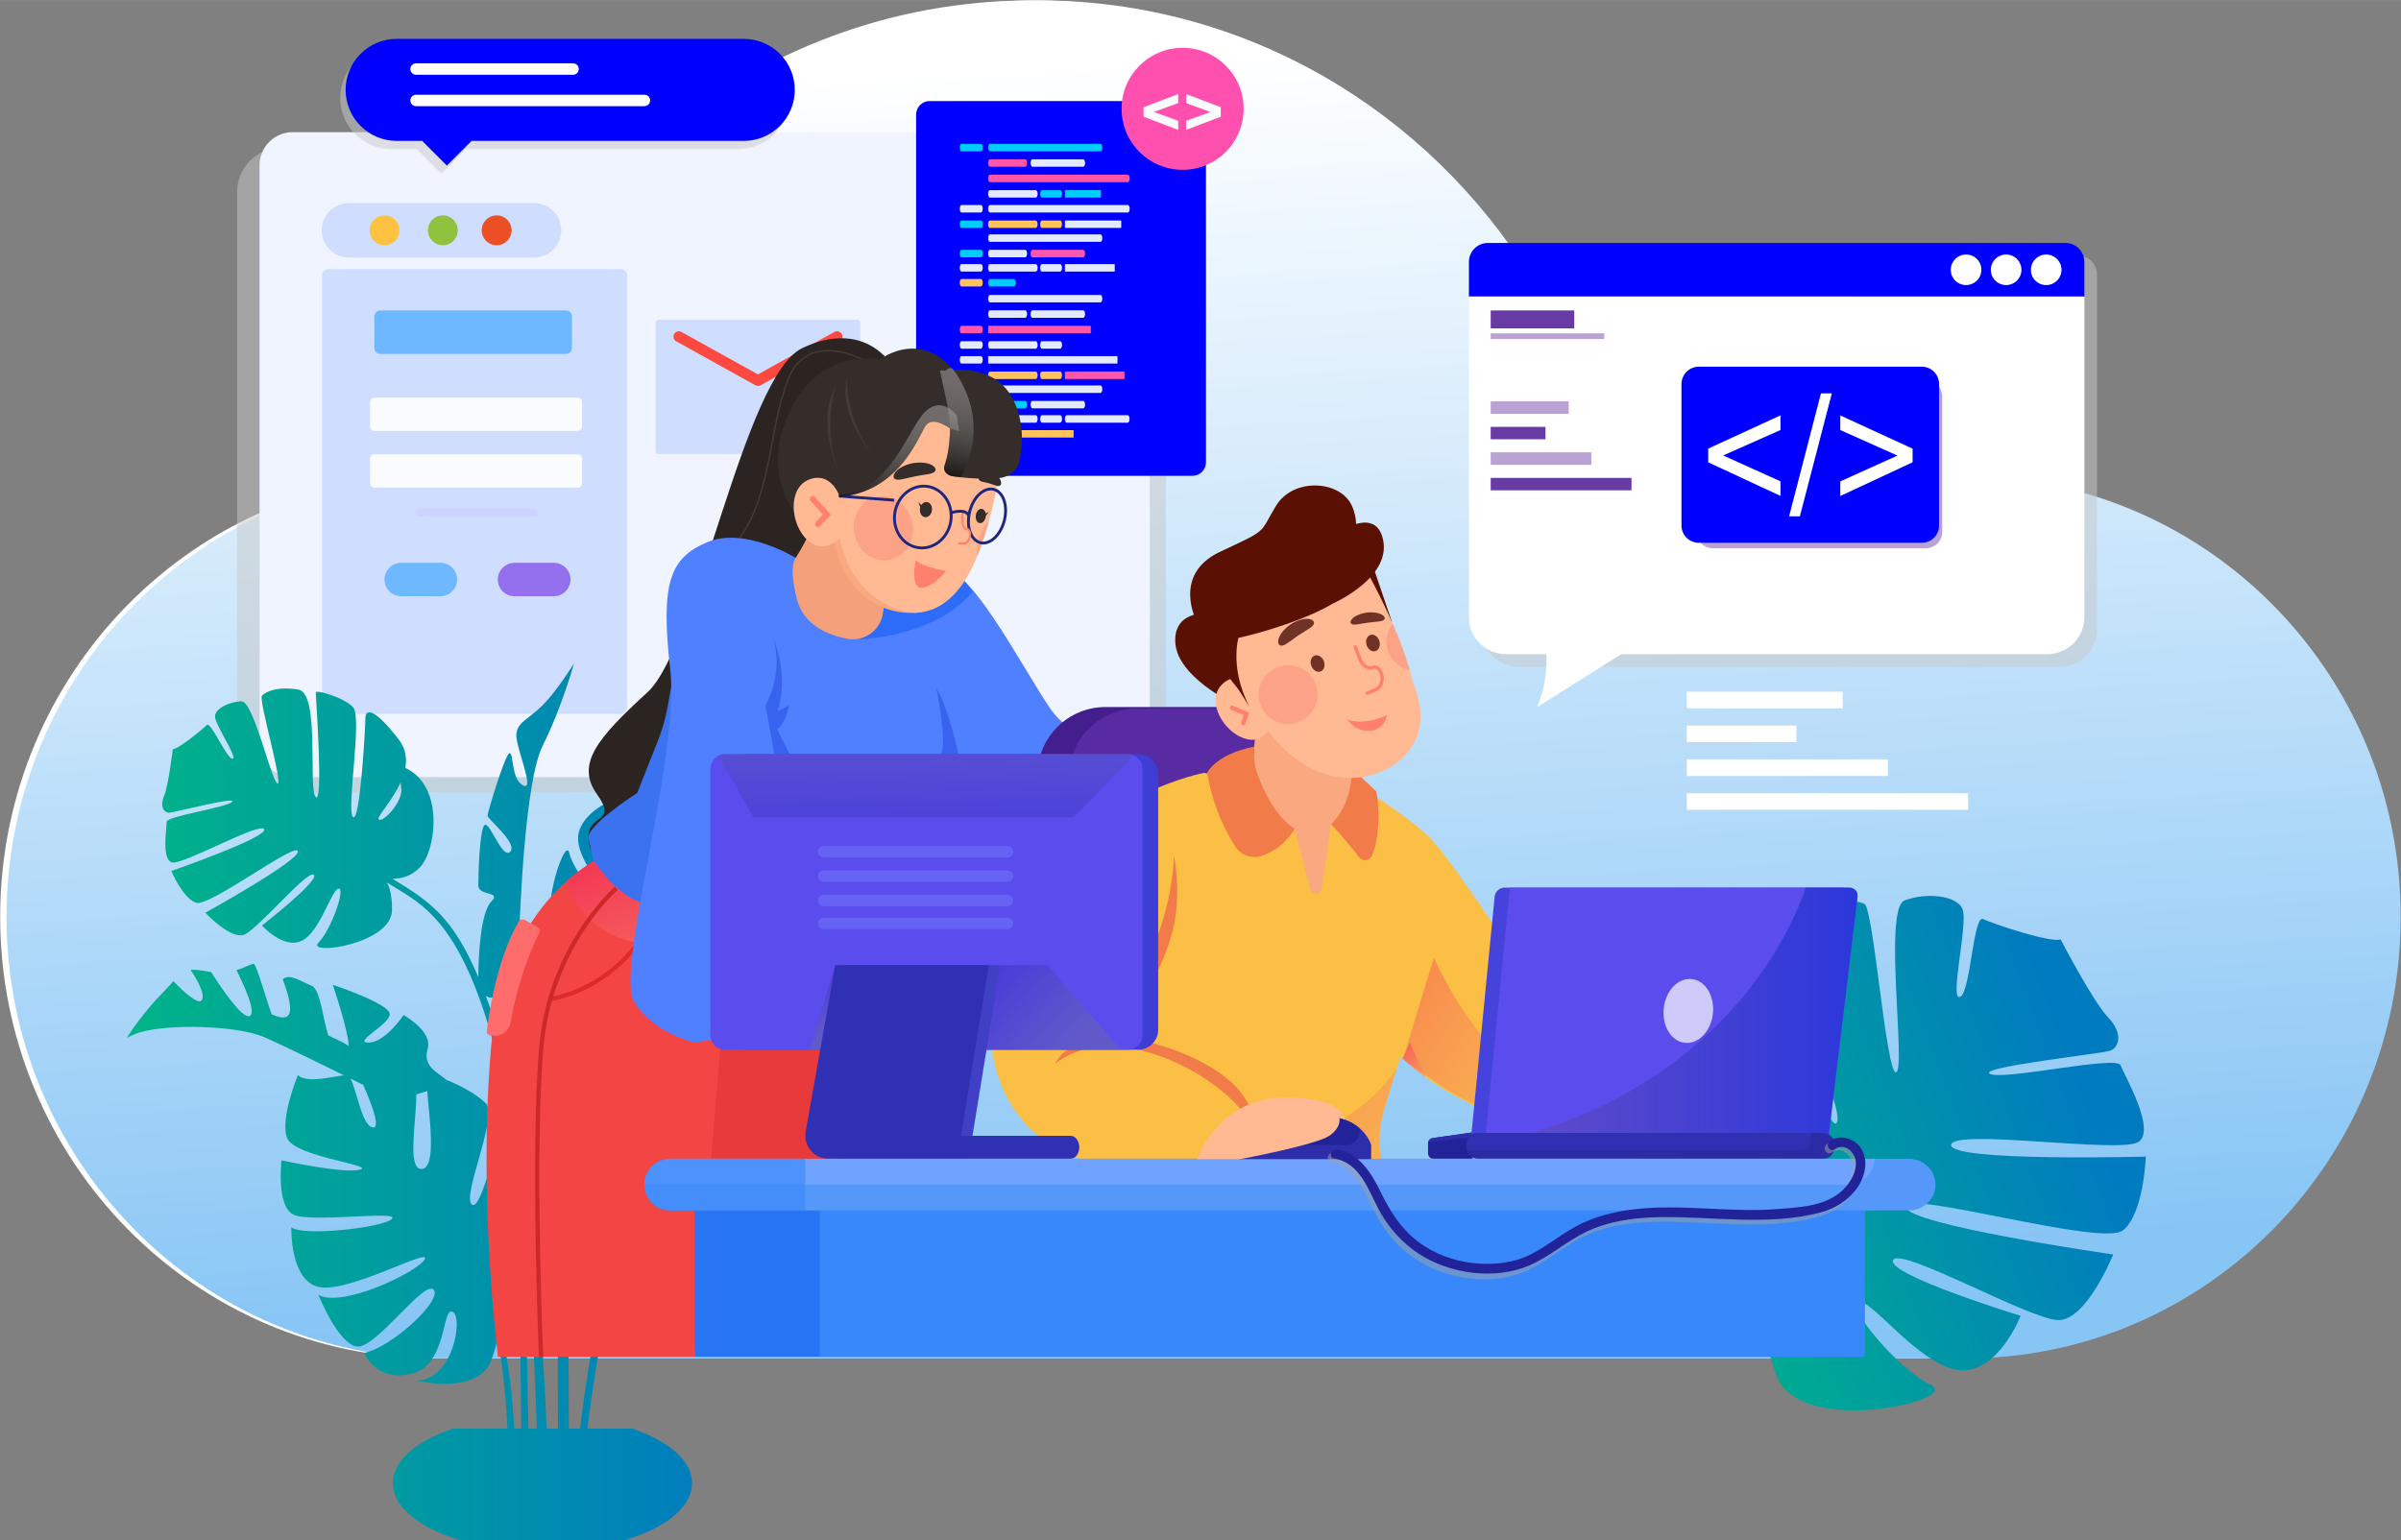 <svg xmlns="http://www.w3.org/2000/svg" viewBox="0 0 4035 2589" width="1200" height="770"><rect x="0" y="0" width="4035" height="2589" fill="#808080" stroke="none"/><defs><linearGradient id="P" gradientUnits="userSpaceOnUse"></linearGradient><linearGradient id="g1" x1="1937.5" y1="96.3" x2="2059.8" y2="2169.2" href="#P"><stop stop-color="#ffffff"></stop><stop offset="1" stop-color="#87c5f5"></stop></linearGradient><linearGradient id="g2" x1="2767" y1="2120.5" x2="3588.4" y2="1814.6" href="#P"><stop stop-color="#00b488"></stop><stop offset=".9" stop-color="#007bc0"></stop></linearGradient><linearGradient id="g3" x1="213" y1="1852.2" x2="1325.9" y2="1852.2" href="#P"><stop stop-color="#00b488"></stop><stop offset=".9" stop-color="#007bc0"></stop></linearGradient><linearGradient id="g4" x1="1054.3" y1="1591.7" x2="997.6" y2="1448.2" href="#P"><stop stop-color="#f45b5b"></stop><stop offset="1" stop-color="#f43856"></stop></linearGradient><linearGradient id="g5" x1="1517.2" y1="681.3" x2="1486.3" y2="861.8" href="#P"><stop stop-color="#ffffff" stop-opacity=".5"></stop><stop offset="1"></stop></linearGradient><linearGradient id="g6" x1="1616.1" y1="632.3" x2="1586.5" y2="805.4" href="#P"><stop stop-color="#ffffff" stop-opacity=".5"></stop><stop offset="1"></stop></linearGradient><linearGradient id="g7" x1="2306.6" y1="1644.7" x2="2575.2" y2="1824.8" href="#P"><stop stop-color="#f85254"></stop><stop offset="1" stop-color="#f79865" stop-opacity=".6"></stop></linearGradient><linearGradient id="g8" x1="2088.5" y1="1794.8" x2="2331.6" y2="1957.8" href="#P"><stop stop-color="#f85254"></stop><stop offset="1" stop-color="#f79865" stop-opacity=".6"></stop></linearGradient><linearGradient id="g9" x1="2346.9" y1="1757.9" x2="2408.7" y2="1799.3" href="#P"><stop stop-color="#f85254"></stop><stop offset="1" stop-color="#f79865" stop-opacity=".6"></stop></linearGradient><linearGradient id="g10" x1="2550.5" y1="1701.9" x2="3121.8" y2="1701.9" href="#P"><stop stop-color="#664bb2"></stop><stop offset="1" stop-color="#0c2bcd"></stop></linearGradient><linearGradient id="g11" x1="1404.5" y1="1714.4" x2="1350.8" y2="1664.4" href="#P"><stop stop-color="#6663b2"></stop><stop offset="1" stop-color="#372bcd"></stop></linearGradient><linearGradient id="g12" x1="1780.2" y1="1779.9" x2="1627.4" y2="1637.9" href="#P"><stop stop-color="#6663b2"></stop><stop offset="1" stop-color="#372bcd"></stop></linearGradient><linearGradient id="g13" x1="1555.2" y1="1182.9" x2="1557.5" y2="1426.1" href="#P"><stop stop-color="#6663b2"></stop><stop offset="1" stop-color="#372bcd"></stop></linearGradient></defs><style>.s0{fill:#ffffff}.s1{fill:url(#g1)}.s2{fill:url(#g2)}.s3{opacity: .5;mix-blend-mode: multiply;fill:#c9c9c9}.s4{fill:#0000ff}.s5{fill:#baa3d4}.s6{fill:#683ba4}.s7{fill:#f0f4ff}.s8{fill:#cfddff}.s9{fill:#6db8ff}.s10{fill:#9570ee}.s11{fill:#f9fbfc}.s12{fill:#cdd4ff}.s13{fill:#ffc240}.s14{fill:#90c240}.s15{fill:#eb4f24}.s16{fill:#fd4940}.s17{fill:#00ccff}.s18{fill:#ff56a9}.s19{fill:#e3eaff}.s20{fill:#ffc359}.s21{fill:#ff50b0}.s22{fill:url(#g3)}.s23{fill:#e83a3a}.s24{fill:#f44545}.s25{fill:#2b2421}.s26{fill:url(#g4)}.s27{fill:#3a72ef}.s28{fill:none;stroke:#dd2a2a;stroke-width:7.2}.s29{fill:none;stroke:#443a36;stroke-width:2.4}.s30{fill:#4f80ff}.s31{fill:#2d6cf9}.s32{fill:#f4a07a}.s33{fill:#f9a880}.s34{fill:#ffba94}.s35{fill:#352d29}.s36{fill:none;stroke:#ce2828;stroke-width:7.2}.s37{fill:#ff6c6c}.s38{fill:#fca286}.s39{fill:none;stroke:#1f267f;stroke-width:4.8}.s40{fill:#ff806d}.s41{fill:#443a36}.s42{opacity: .6;mix-blend-mode: multiply;fill:url(#g5)}.s43{opacity: .6;mix-blend-mode: multiply;fill:url(#g6)}.s44{fill:#3763ef}.s45{fill:#441e8c}.s46{fill:#592ba3}.s47{fill:#fabf44}.s48{fill:#5a1103}.s49{fill:#f27c49}.s50{fill:#703127}.s51{opacity: .6;fill:url(#g7)}.s52{opacity: .6;fill:url(#g8)}.s53{fill:url(#g9)}.s54{fill:#222299}.s55{fill:#2e2eaa}.s56{fill:#4643dd}.s57{fill:#5b4ced}.s58{opacity: .6;fill:url(#g10)}.s59{opacity: .7;fill:#ffffff}.s60{fill:#2b2ba5}.s61{fill:#3030b5}.s62{fill:#3e3ed6}.s63{opacity: .6;fill:url(#g11)}.s64{opacity: .6;fill:url(#g12)}.s65{fill:#4040c6}.s66{opacity: .5;fill:url(#g13)}.s67{fill:#6562f4}.s68{fill:#2775f2}.s69{fill:#3888fc}.s70{fill:#5598f9}.s71{fill:#70a3ff}.s72{opacity: .6;fill:#3888fc}.s73{mix-blend-mode: multiply;fill:#a0a0a0}</style><path class="s0" d="m4023.8 1541.3c0 409.8-327.5 742.2-731.5 742.2h-2560.9c-403.7 0-731.1-332.4-731.1-742.2c0-409.4 327.4-741.9 731.1-741.9c14.6 0 28.6 1.7 42.8 2.7c87.9-456.7 484.5-801.5 960-801.5c350 0 655.9 186.8 828.7 466.5c72.5-20.6 148.4-33.3 227.2-33.3c291.3 0 545.8 156.7 688.1 391.2c314.2 83 545.6 371.9 545.6 716.3z"></path><path class="s1" d="m4034.5 1541.3c0 409.8-327.5 742.2-731.5 742.2h-2560.9c-403.7 0-731.1-332.4-731.1-742.2c0-409.4 327.4-741.9 731.1-741.9c14.6 0 28.5 1.7 42.7 2.7c87.9-456.7 484.5-801.5 960-801.5c350 0 656 186.8 828.8 466.5c72.4-20.6 148.3-33.3 227.2-33.3c291.2 0 545.7 156.7 688.1 391.2c314.1 83 545.6 371.9 545.6 716.3z"></path><path fill-rule="evenodd" class="s2" d="m3344.4 1805.3c24.1 11.2 212.8-31.6 219.3-14.6c6.5 17 60.5 109.3 29.9 129c-30.5 19.8-312.9-23.4-314.7 5c-1.9 28.5 327.2 19.6 327.2 19.6c0 0-3.2 96-38.5 124c-35.2 28.1-367.4-69.7-365.1-39.5c2.2 30.2 348.8 80 348.8 80c0 0-44.8 111.6-92.8 110.3c-48-1.4-266.7-125.1-277.2-100.7c-10.5 24.5 214.4 93.5 214.4 93.5c0 0-37.5 97.5-103.2 91.3c-65.7-6.1-149.5-122.9-170.3-115c-20.7 7.9 69 114.8 122.7 140c53.8 25.1-219.4 89.3-258.9-14.9c-8.5-22.4-13.2-40.4-15.4-54.9l3.6-35l-29 1.7c1.3-1.6 2.6-3.3 3.9-5q-2.6 1-5.1 1.9q-2.6 0.8-5.2 1.6q-2.6 0.7-5.2 1.4q-2.7 0.6-5.3 1.1q-4.3 1-8.7 1.6q-4.3 0.6-8.7 0.8q-4.3 0.3-8.7 0.2q-4.4 0-8.8-0.4q-5-0.5-9.9-1.4q-5-0.9-9.9-2.2q-4.8-1.3-9.5-3.1q-4.8-1.7-9.3-3.9c-71-33.3-168.2-218.8-70.7-317c-16-26.6-23.5-57.4-13-92c37.9-125.4 65.3-132.5 76.7-102.5c11.3 29.9 137.2 312 149.9 282.7c12.6-29.3-143.3-290.2-125.6-331.2c17.8-40.9 92.2-95.2 95.4-86.7c3.3 8.5 105.3 348.6 119.6 315.4c14.3-33.2-132.8-308.8-70.2-344c62.6-35.1 101.1-30.1 116.4-22.9c15.4 7.3 36.7 289.2 53.4 282.9c16.6-6.3-22-275.1 14-288.8c36-13.6 88.4-9.1 97.6 15.2c9.2 24.3-22.5 153.9-4.5 147c18.1-6.8 21.9-138.9 39.2-130.7c17.3 8.1 113.4 40.3 130 34c0 0 53.7 103.7 79.9 131.3c26.2 27.6 17.5 50.5 3.7 55.7c-13.9 5.3-226.2 27.9-202.2 39.2zm-530.6 132.7q0.9 2.3 1.7 4.6q0.8 2.4 1.5 4.7q0.7 2.4 1.2 4.8q0.6 2.4 1.1 4.8c8.2 42.6 96.4 85.1 103.6 68.5c4.2-9.7-61.5-39.4-109.1-87.4z"></path><path class="s0" d="m2834.7 1162.7h262.1v27.9h-262.1z"></path><path class="s0" d="m2834.7 1219.7h184.2v27.7h-184.2z"></path><path class="s0" d="m2834.7 1276.5h338v27.9h-338z"></path><path class="s0" d="m2834.7 1333.5h472.8v27.8h-472.8z"></path><path class="s0" d="m2834.7 960h280.7v40h-280.7z"></path><path class="s0" d="m2834.7 1011h381.4v12.6h-381.4z"></path><path fill-rule="evenodd" class="s3" d="m3504.5 432.1c3.9 1.6 7.4 4 10.3 6.9c3 3 5.4 6.5 7 10.4c1.6 3.8 2.4 8 2.4 12.2v597c0 8.2-1.6 16.3-4.8 23.8c-3.1 7.6-7.7 14.5-13.5 20.3c-5.8 5.7-12.6 10.3-20.2 13.5c-7.6 3.1-15.7 4.7-23.9 4.7h-909.6c-8.2 0-16.3-1.6-23.9-4.7c-7.6-3.2-14.4-7.8-20.2-13.5c-5.8-5.8-10.4-12.7-13.5-20.3c-3.2-7.5-4.8-15.6-4.8-23.8v-597c0-4.2 0.8-8.4 2.5-12.2c1.6-3.9 3.9-7.4 6.9-10.4c2.9-2.9 6.5-5.3 10.3-6.9c3.9-1.6 8-2.4 12.2-2.4h970.6c4.2 0 8.3 0.8 12.2 2.4z"></path><path fill-rule="evenodd" class="s4" d="m2500.5 408.4h970.5c4.2 0 8.3 0.8 12.2 2.4c3.9 1.6 7.4 4 10.4 7c2.9 2.9 5.3 6.4 6.9 10.3c1.6 3.9 2.4 8 2.4 12.2v58.2h-1034.3v-58.2c0-4.2 0.8-8.3 2.4-12.2c1.6-3.9 3.9-7.4 6.9-10.3c3-3 6.5-5.4 10.4-7c3.8-1.6 8-2.4 12.2-2.4z"></path><path fill-rule="evenodd" class="s0" d="m2468.6 498.5h1034.3v538.8c0 8.2-1.6 16.3-4.7 23.9c-3.2 7.5-7.7 14.4-13.5 20.2c-5.8 5.8-12.7 10.4-20.3 13.5c-7.5 3.1-15.6 4.8-23.8 4.8h-909.7c-8.2 0-16.3-1.7-23.9-4.8c-7.5-3.1-14.4-7.7-20.2-13.5c-5.8-5.8-10.4-12.7-13.5-20.2c-3.1-7.6-4.7-15.7-4.7-23.9z"></path><path fill-rule="evenodd" class="s5" d="m2878.7 639h357.8c3.6 0 7.2 0.7 10.5 2.1c3.4 1.4 6.4 3.4 9 6c2.6 2.6 4.6 5.6 6 9c1.4 3.3 2.1 6.9 2.1 10.5v227.4c0 3.6-0.7 7.2-2.1 10.6c-1.4 3.3-3.4 6.3-6 8.9c-2.6 2.6-5.6 4.6-9 6c-3.3 1.4-6.9 2.1-10.5 2.1h-357.8c-3.6 0-7.2-0.7-10.6-2.1c-3.3-1.4-6.4-3.4-8.9-6c-2.6-2.6-4.6-5.6-6-8.9c-1.4-3.4-2.1-7-2.1-10.6v-227.3c0-3.7 0.7-7.3 2.1-10.6c1.4-3.3 3.4-6.4 6-8.9c2.6-2.6 5.6-4.6 8.9-6c3.4-1.4 7-2.1 10.6-2.2z"></path><path fill-rule="evenodd" class="s4" d="m2854.8 616.4h375c3.8 0 7.6 0.8 11.1 2.2c3.5 1.5 6.7 3.7 9.3 6.3c2.7 2.7 4.8 5.9 6.3 9.4c1.4 3.5 2.2 7.3 2.2 11.1v238.2c0 3.8-0.8 7.5-2.2 11c-1.5 3.5-3.6 6.7-6.3 9.3c-2.7 2.7-5.8 4.8-9.3 6.3c-3.5 1.4-7.3 2.2-11.1 2.2h-375c-3.8 0-7.5-0.7-11-2.2c-3.5-1.4-6.7-3.5-9.4-6.2c-2.7-2.7-4.9-5.9-6.3-9.4c-1.5-3.5-2.2-7.2-2.3-11v-238.2c0-3.8 0.8-7.6 2.3-11.1c1.4-3.5 3.6-6.7 6.3-9.4c2.6-2.7 5.8-4.8 9.4-6.3c3.5-1.4 7.2-2.2 11-2.2z"></path><path class="s5" d="m2505.2 674.5h131.1v21.1h-131.1z"></path><path class="s6" d="m2505.2 717.5h92.1v20.9h-92.1z"></path><path class="s5" d="m2505.2 760.3h169.1v21.1h-169.1z"></path><path class="s6" d="m2505.2 803.3h236.6v20.9h-236.6z"></path><path class="s6" d="m2505.2 521.8h140.4v30.2h-140.4z"></path><path class="s5" d="m2505.2 560.3h190.8v9.5h-190.8z"></path><path fill-rule="evenodd" class="s0" d="m3281.8 440.7c5.2-9.1 15.3-14.1 25.7-12.7c10.3 1.3 18.8 8.8 21.5 18.9c2.6 10-1 20.7-9.3 27c-8.3 6.3-19.6 7-28.6 1.8c-2.9-1.7-5.4-3.9-7.5-6.6c-2-2.7-3.5-5.7-4.4-9c-0.8-3.2-1.1-6.6-0.6-10c0.4-3.3 1.5-6.5 3.2-9.4z"></path><path fill-rule="evenodd" class="s0" d="m3416.4 440.7c3.5-5.9 9.1-10.2 15.7-12c6.6-1.8 13.6-0.8 19.5 2.6c5.9 3.4 10.2 9 12 15.6c1.7 6.6 0.8 13.6-2.6 19.5c-1.7 2.9-4 5.5-6.7 7.5c-2.6 2.1-5.7 3.6-9 4.4c-3.2 0.9-6.6 1.1-10 0.7c-3.3-0.5-6.6-1.6-9.5-3.3c-2.9-1.7-5.5-3.9-7.5-6.6c-2.1-2.6-3.6-5.7-4.5-8.9c-0.8-3.3-1-6.7-0.6-10c0.5-3.4 1.6-6.6 3.3-9.5z"></path><path fill-rule="evenodd" class="s0" d="m3349.1 440.7c5.2-9.1 15.4-14.1 25.7-12.7c10.3 1.3 18.8 8.8 21.5 18.9c2.7 10-1 20.7-9.3 27c-8.3 6.3-19.5 7-28.5 1.8c-3-1.7-5.5-3.9-7.6-6.6c-2-2.7-3.5-5.7-4.4-9c-0.8-3.2-1.1-6.6-0.6-10c0.4-3.3 1.5-6.5 3.2-9.4z"></path><path class="s0" d="m2870.7 777.1v-23l121.5-55.9v24.6l-96.3 42.8l96.3 43.5v24.5zm136 90.8l53.5-206.7h18.3l-53.7 206.7zm207.5-90.8l-121.5 56.7v-24.6l96-43.4l-96-42.9v-24.6l121.5 55.9z"></path><path fill-rule="evenodd" class="s0" d="m2772.3 1069.7l-188.9 118.8c27.4-67 10.6-124.9 10.6-124.9z"></path><path class="s3" d="m398.4 323c0-41.3 33.5-74.8 74.8-74.8h1411.2c41.3 0 74.8 33.5 74.8 74.8v934.6c0 41.3-33.5 74.8-74.8 74.8h-1411.2c-41.3 0-74.8-33.5-74.8-74.8z"></path><path class="s7" d="m436.2 277.8c0-30.8 24.9-55.7 55.7-55.7h1384.7c30.8 0 55.7 24.9 55.7 55.7v972.7c0 30.8-24.9 55.8-55.7 55.8h-1384.7c-30.8 0-55.7-25-55.7-55.8z"></path><path class="s8" d="m541.2 463.2c0-6.1 4.9-11 11-11h490.7c6.1 0 11.1 4.9 11.1 11v725.9c0 6.1-5 11-11.1 11h-490.7c-6.1 0-11-4.9-11-11z"></path><path class="s9" d="m629.1 532.1c0-5.7 4.6-10.3 10.3-10.3h311.4c5.8 0 10.4 4.6 10.4 10.3v52.6c0 5.7-4.6 10.3-10.4 10.3h-311.4c-5.7 0-10.3-4.6-10.3-10.3z"></path><path class="s9" d="m740.2 1002.2h-66c-3.7 0-7.3-0.7-10.7-2.1c-3.4-1.4-6.5-3.5-9.1-6.1c-2.6-2.6-4.7-5.7-6.1-9.1c-1.4-3.4-2.2-7.1-2.2-10.7c0-3.7 0.8-7.4 2.2-10.8c1.4-3.4 3.5-6.5 6.1-9.1c2.6-2.6 5.7-4.7 9.1-6.1c3.4-1.4 7-2.1 10.7-2.1h66c3.7 0 7.3 0.7 10.8 2.1c3.4 1.4 6.5 3.5 9.1 6.1c2.6 2.6 4.6 5.7 6 9.1c1.5 3.4 2.2 7.1 2.2 10.8c0 3.6-0.7 7.3-2.2 10.7c-1.4 3.4-3.4 6.5-6 9.1c-2.6 2.6-5.7 4.7-9.1 6.1c-3.5 1.4-7.1 2.1-10.8 2.1z"></path><path class="s10" d="m930.7 1002.2h-66c-3.7 0-7.4-0.7-10.8-2.1c-3.4-1.4-6.5-3.5-9.1-6.1c-2.6-2.6-4.6-5.7-6.1-9.1c-1.4-3.4-2.1-7.1-2.1-10.7c0-3.7 0.7-7.4 2.1-10.8c1.5-3.4 3.5-6.5 6.1-9.1c2.6-2.6 5.7-4.7 9.1-6.1c3.4-1.4 7.1-2.1 10.8-2.1h66c3.7 0 7.3 0.7 10.7 2.1c3.4 1.4 6.5 3.5 9.1 6.1c2.6 2.6 4.7 5.7 6.1 9.1c1.4 3.4 2.2 7.1 2.2 10.8c0 3.6-0.8 7.3-2.2 10.7c-1.4 3.4-3.5 6.5-6.1 9.1c-2.6 2.6-5.7 4.7-9.1 6.1c-3.4 1.4-7 2.1-10.7 2.1z"></path><path class="s11" d="m621.8 675.9c0-4.2 3.4-7.6 7.6-7.6h341.3c4.2 0 7.6 3.4 7.6 7.6v41c0 4.2-3.4 7.6-7.6 7.6h-341.3c-4.2 0-7.6-3.4-7.6-7.6z"></path><path class="s11" d="m621.8 771.1c0-4.2 3.4-7.6 7.6-7.6h341.3c4.2 0 7.6 3.4 7.6 7.6v41c0 4.2-3.4 7.6-7.6 7.6h-341.3c-4.2 0-7.6-3.4-7.6-7.6z"></path><path class="s12" d="m698.7 861.5c0-3.5 2.9-6.4 6.4-6.4h192.3c3.5 0 6.4 2.9 6.4 6.4c0 3.6-2.9 6.4-6.4 6.4h-192.3c-3.5 0-6.4-2.8-6.4-6.4z"></path><path class="s8" d="m897.5 432.8h-311.3c-6 0-11.9-1.2-17.4-3.5c-5.6-2.3-10.6-5.6-14.9-9.9c-4.2-4.2-7.6-9.3-9.9-14.8c-2.3-5.5-3.4-11.5-3.4-17.5c0-6 1.1-11.9 3.4-17.5c2.3-5.5 5.7-10.6 9.9-14.8c4.3-4.2 9.3-7.6 14.9-9.9c5.5-2.3 11.4-3.5 17.5-3.5h311.2c6 0 11.9 1.2 17.5 3.5c5.5 2.3 10.5 5.7 14.8 9.9c4.2 4.2 7.6 9.3 9.9 14.8c2.3 5.6 3.5 11.5 3.5 17.5c0 6-1.2 11.9-3.5 17.5c-2.3 5.5-5.7 10.6-9.9 14.8c-4.3 4.3-9.3 7.6-14.8 9.9c-5.6 2.3-11.5 3.5-17.5 3.5z"></path><path class="s13" d="m671.3 387.1c0 10.2-6.1 19.3-15.5 23.2c-9.3 3.9-20.2 1.8-27.4-5.4c-7.1-7.2-9.3-18-5.4-27.4c3.9-9.4 13-15.5 23.2-15.5c3.3 0 6.6 0.6 9.6 1.9c3.1 1.3 5.8 3.1 8.2 5.5c2.3 2.3 4.2 5.1 5.4 8.1c1.3 3 1.9 6.3 1.9 9.6z"></path><path class="s14" d="m769.4 387.1c0 10.2-6.1 19.3-15.5 23.2c-9.4 3.9-20.2 1.8-27.4-5.4c-7.2-7.2-9.4-18-5.5-27.4c3.9-9.4 13.1-15.5 23.2-15.5c3.3 0 6.6 0.6 9.7 1.9c3 1.3 5.8 3.1 8.1 5.5c2.3 2.3 4.2 5.1 5.5 8.1c1.2 3 1.9 6.3 1.9 9.6z"></path><path class="s15" d="m859.8 387.1c0 10.2-6.1 19.3-15.5 23.2c-9.4 3.9-20.2 1.8-27.4-5.4c-7.2-7.2-9.3-18-5.5-27.4c3.9-9.4 13.1-15.5 23.3-15.5c3.3 0 6.5 0.6 9.6 1.9c3 1.3 5.8 3.1 8.1 5.5c2.4 2.3 4.2 5.1 5.5 8.1c1.2 3 1.9 6.3 1.9 9.6z"></path><path class="s8" d="m1101.8 542.7c0-3 2.4-5.4 5.4-5.4h333.2c3 0 5.4 2.4 5.4 5.4v215.2c0 3-2.4 5.4-5.4 5.4h-333.2c-3 0-5.4-2.4-5.4-5.4z"></path><path class="s16" d="m1274.1 648.5h-0.7q-0.5 0.1-1.1 0q-0.6-0.1-1.1-0.2q-0.6-0.2-1.1-0.4q-0.5-0.2-1-0.5l-132.7-73.7c-2-1.2-3.6-3.1-4.2-5.4c-0.7-2.3-0.4-4.7 0.8-6.8c1.1-2.1 3.1-3.7 5.4-4.3c2.3-0.7 4.7-0.4 6.8 0.8l128.6 71.3l128.5-71.4c2.1-1.1 4.6-1.4 6.9-0.7c2.3 0.6 4.2 2.2 5.4 4.3c1.2 2.1 1.4 4.5 0.8 6.8c-0.7 2.3-2.2 4.2-4.3 5.4l-132.6 73.7q-0.5 0.3-1 0.5q-0.6 0.2-1.1 0.4q-0.6 0.1-1.1 0.2q-0.6 0.1-1.2 0z"></path><path class="s4" d="m1539.6 192.6c0-12.6 10.1-22.8 22.7-22.8h441.7c12.6 0 22.7 10.2 22.7 22.8v584.5c0 12.6-10.1 22.7-22.7 22.7h-441.7c-12.6 0-22.7-10.1-22.7-22.7z"></path><path class="s17" d="m1648.4 254.3h-32.4c-1.7 0-3.1-2.8-3.1-6.3c0-3.5 1.4-6.3 3.1-6.3h32.5c1.7 0 3.1 2.8 3.1 6.3c-0.1 3.5-1.5 6.3-3.2 6.3z"></path><path class="s17" d="m1849.4 254.3h-185.7c-1.7 0-3.1-2.8-3.1-6.3c0-3.5 1.4-6.3 3.1-6.3h185.7c1.7 0 3.1 2.8 3.1 6.3c0 3.5-1.4 6.3-3.1 6.3z"></path><path class="s18" d="m1722.9 280.2h-59.2c-1.7 0-3.1-2.8-3.1-6.3c0-3.4 1.4-6.2 3.1-6.2h59.2c1.8 0 3.2 2.8 3.2 6.2c0 3.5-1.5 6.3-3.2 6.3z"></path><path class="s19" d="m1820.3 280.2h-85.3c-1.7 0-3.1-2.8-3.1-6.3c0-3.4 1.4-6.2 3.1-6.2h85.3c1.8 0 3.2 2.8 3.2 6.2c0 3.5-1.4 6.3-3.2 6.3z"></path><path class="s19" d="m1849.4 406.5h-185.7c-1.7 0-3.1-2.8-3.1-6.3c0-3.4 1.4-6.2 3.1-6.2h185.7c1.7 0 3.1 2.8 3.1 6.3c0 3.4-1.4 6.2-3.1 6.2z"></path><path class="s17" d="m1648.4 432.5h-32.4c-1.7 0-3.1-2.8-3.1-6.3c0-3.5 1.4-6.3 3.1-6.3h32.5c1.7 0 3.1 2.8 3.1 6.3c-0.1 3.5-1.5 6.3-3.2 6.3z"></path><path class="s19" d="m1722.9 432.5h-59.2c-1.7 0-3.1-2.8-3.1-6.3c0-3.5 1.4-6.3 3.1-6.3h59.2c1.8 0 3.2 2.8 3.2 6.3c0 3.5-1.5 6.3-3.2 6.3z"></path><path class="s18" d="m1820.3 432.5h-85.3c-1.7 0-3.1-2.8-3.1-6.3c0-3.5 1.4-6.3 3.1-6.3h85.3c1.8 0 3.2 2.8 3.2 6.3c0 3.5-1.4 6.3-3.2 6.3z"></path><path class="s18" d="m1895.4 306.2h-231.7c-1.7 0-3.1-2.8-3.1-6.3c0-3.5 1.4-6.3 3.1-6.3h231.7c1.7 0 3.1 2.8 3.1 6.3c0 3.5-1.4 6.3-3.1 6.3z"></path><path class="s17" d="m1789.6 320.2c0-0.4 0.3-0.7 0.6-0.7h59.3c0.4 0 0.7 0.3 0.7 0.7v11.3c0 0.3-0.3 0.6-0.7 0.6h-59.3c-0.3 0-0.6-0.3-0.6-0.6z"></path><path class="s19" d="m1740.7 332.1h-77c-1.8 0-3.2-2.8-3.2-6.3c0-3.4 1.4-6.2 3.2-6.2h77c1.7 0 3.1 2.8 3.1 6.2c0 3.5-1.4 6.3-3.1 6.3z"></path><path class="s17" d="m1781.6 332.1h-30.5c-1.7 0-3.1-2.8-3.1-6.3c0-3.4 1.4-6.2 3.1-6.2h30.5c1.8 0 3.2 2.8 3.2 6.2c0 3.5-1.5 6.3-3.2 6.3z"></path><path class="s19" d="m1648.4 357.2h-32.4c-1.7 0-3.1-2.8-3.1-6.3c0-3.5 1.4-6.3 3.1-6.3h32.5c1.7 0 3.1 2.8 3.1 6.3c-0.1 3.5-1.5 6.3-3.2 6.3z"></path><path class="s19" d="m1895.4 357.2h-231.7c-1.7 0-3.1-2.8-3.1-6.3c0-3.5 1.4-6.3 3.1-6.3h231.7c1.7 0 3.1 2.8 3.1 6.3c0 3.5-1.4 6.3-3.1 6.3z"></path><path class="s19" d="m1648.4 456.5h-32.4c-1.7 0-3.1-2.8-3.1-6.3c0-3.5 1.4-6.3 3.1-6.3h32.5c1.7 0 3.1 2.8 3.1 6.3c-0.1 3.5-1.5 6.3-3.2 6.3z"></path><path class="s19" d="m1789.6 444.7c0-0.4 0.3-0.8 0.7-0.8h82.4c0.4 0 0.7 0.4 0.7 0.8v11.1c0 0.4-0.3 0.7-0.7 0.7h-82.4c-0.4 0-0.7-0.3-0.7-0.7z"></path><path class="s19" d="m1740.7 456.5h-77c-1.8 0-3.2-2.8-3.2-6.3c0-3.5 1.4-6.3 3.2-6.3h77c1.7 0 3.1 2.8 3.1 6.3c0 3.5-1.4 6.3-3.1 6.3z"></path><path class="s19" d="m1781.6 456.5h-30.5c-1.7 0-3.1-2.8-3.1-6.3c0-3.5 1.4-6.3 3.1-6.3h30.5c1.8 0 3.2 2.8 3.2 6.3c0 3.5-1.5 6.3-3.2 6.3z"></path><path class="s20" d="m1648.4 481.6h-32.4c-1.7 0-3.1-2.8-3.1-6.3c0-3.5 1.4-6.3 3.1-6.3h32.5c1.7 0 3.1 2.8 3.1 6.3c-0.1 3.5-1.5 6.3-3.2 6.3z"></path><path class="s17" d="m1703.8 481.6h-40.1c-1.7 0-3.1-2.8-3.1-6.3c0-3.5 1.4-6.3 3.1-6.3h40.1c1.7 0 3.1 2.8 3.1 6.3c0 3.5-1.4 6.3-3.1 6.3z"></path><path class="s17" d="m1616 383.1c-1.7 0-3.1-2.8-3.1-6.3c0-3.4 1.4-6.2 3.1-6.2h32.5c1.7 0 3.1 2.8 3.1 6.3c0 3.4-1.4 6.2-3.1 6.2"></path><path class="s19" d="m1789.6 371.4c0-0.5 0.3-0.8 0.8-0.8h93.1c0.4 0 0.8 0.3 0.8 0.8v10.9c0 0.5-0.4 0.8-0.8 0.8h-93.1c-0.5 0-0.8-0.3-0.8-0.8z"></path><path class="s20" d="m1740.7 383.1h-77c-1.8 0-3.2-2.8-3.2-6.3c0-3.4 1.4-6.2 3.2-6.2h77c1.7 0 3.1 2.8 3.1 6.3c0 3.4-1.4 6.2-3.1 6.2z"></path><path class="s20" d="m1781.6 383.1h-30.5c-1.7 0-3.1-2.8-3.1-6.3c0-3.4 1.4-6.2 3.1-6.2h30.5c1.8 0 3.2 2.8 3.2 6.3c0 3.4-1.5 6.2-3.2 6.2z"></path><path class="s19" d="m1849.4 508.2h-185.7c-1.7 0-3.1-2.8-3.1-6.2c0-3.5 1.4-6.3 3.1-6.3h185.7c1.7 0 3.1 2.8 3.1 6.3c0 3.4-1.4 6.2-3.1 6.2z"></path><path class="s19" d="m1722.9 534.2h-59.2c-1.7 0-3.1-2.8-3.1-6.3c0-3.5 1.4-6.3 3.1-6.3h59.2c1.8 0 3.2 2.8 3.2 6.3c0 3.5-1.5 6.3-3.2 6.3z"></path><path class="s19" d="m1820.3 534.2h-85.3c-1.7 0-3.1-2.8-3.1-6.3c0-3.5 1.4-6.3 3.1-6.3h85.3c1.8 0 3.2 2.8 3.2 6.3c0 3.5-1.4 6.3-3.2 6.3z"></path><path class="s19" d="m1849.4 660.5h-185.7c-1.7 0-3.1-2.8-3.1-6.3c0-3.5 1.4-6.3 3.1-6.3h185.7c1.7 0 3.1 2.8 3.1 6.3c0 3.5-1.4 6.3-3.1 6.3z"></path><path class="s18" d="m1648.4 686.4h-32.4c-1.7 0-3.1-2.8-3.1-6.2c0-3.5 1.4-6.3 3.1-6.3h32.5c1.7 0 3.1 2.8 3.1 6.3c-0.1 3.4-1.5 6.2-3.2 6.2z"></path><path class="s17" d="m1722.9 686.4h-59.2c-1.7 0-3.1-2.8-3.1-6.2c0-3.5 1.4-6.3 3.1-6.3h59.2c1.8 0 3.2 2.8 3.2 6.3c0 3.4-1.5 6.2-3.2 6.2z"></path><path class="s19" d="m1820.3 686.4h-85.3c-1.7 0-3.1-2.8-3.1-6.2c0-3.5 1.4-6.3 3.1-6.3h85.3c1.8 0 3.2 2.8 3.2 6.3c0 3.4-1.4 6.2-3.2 6.2z"></path><path class="s18" d="m1648.4 560.1h-32.4c-1.7 0-3.1-2.8-3.1-6.3c0-3.4 1.4-6.2 3.1-6.2h32.5c1.7 0 3.1 2.8 3.1 6.3c-0.1 3.4-1.5 6.2-3.2 6.2z"></path><path class="s18" d="m1660.6 548.3c0-0.4 0.3-0.7 0.7-0.7h171.2c0.4 0 0.7 0.3 0.7 0.7v11.1c0 0.4-0.3 0.7-0.7 0.7h-171.2c-0.4 0-0.7-0.3-0.7-0.7z"></path><path class="s19" d="m1648.4 586.1h-32.4c-1.7 0-3.1-2.8-3.1-6.3c0-3.5 1.4-6.3 3.1-6.3h32.5c1.7 0 3.1 2.8 3.1 6.3c-0.1 3.5-1.5 6.3-3.2 6.3z"></path><path class="s19" d="m1740.7 586.1h-77c-1.8 0-3.2-2.8-3.2-6.3c0-3.5 1.4-6.3 3.2-6.3h77c1.7 0 3.1 2.8 3.1 6.3c0 3.5-1.4 6.3-3.1 6.3z"></path><path class="s19" d="m1781.6 586.1h-30.5c-1.7 0-3.1-2.8-3.1-6.3c0-3.5 1.4-6.3 3.1-6.3h30.5c1.8 0 3.2 2.8 3.2 6.3c0 3.5-1.5 6.3-3.2 6.3z"></path><path class="s19" d="m1648.4 611.1h-32.4c-1.7 0-3.1-2.8-3.1-6.2c0-3.5 1.4-6.3 3.1-6.3h32.5c1.7 0 3.1 2.8 3.1 6.3c-0.1 3.4-1.5 6.2-3.2 6.2z"></path><path class="s19" d="m1660.6 599.4c0-0.5 0.3-0.8 0.8-0.8h215.8c0.4 0 0.8 0.3 0.8 0.8v10.9c0 0.5-0.4 0.8-0.8 0.8h-215.8c-0.5 0-0.8-0.3-0.8-0.8z"></path><path class="s19" d="m1648.4 710.5h-32.4c-1.7 0-3.1-2.8-3.1-6.3c0-3.5 1.4-6.3 3.1-6.3h32.5c1.7 0 3.1 2.8 3.1 6.3c-0.1 3.5-1.5 6.3-3.2 6.3z"></path><path class="s19" d="m1895.2 710.5h-102.5c-1.7 0-3.1-2.8-3.1-6.3c0-3.5 1.4-6.3 3.1-6.3h102.5c1.7 0 3.1 2.8 3.1 6.3c0 3.5-1.4 6.3-3.1 6.3z"></path><path class="s19" d="m1740.7 710.5h-77c-1.8 0-3.2-2.8-3.2-6.3c0-3.5 1.4-6.3 3.2-6.3h77c1.7 0 3.1 2.8 3.1 6.3c0 3.5-1.4 6.3-3.1 6.3z"></path><path class="s19" d="m1781.6 710.5h-30.5c-1.7 0-3.1-2.8-3.1-6.3c0-3.5 1.4-6.3 3.1-6.3h30.5c1.8 0 3.2 2.8 3.2 6.3c0 3.5-1.5 6.3-3.2 6.3z"></path><path class="s20" d="m1660.6 723.6c0-0.3 0.3-0.6 0.6-0.6h142.3c0.4 0 0.7 0.3 0.7 0.6v11.3c0 0.3-0.3 0.6-0.7 0.6h-142.3c-0.3 0-0.6-0.3-0.6-0.6z"></path><path class="s18" d="m1789.6 625.3c0-0.4 0.3-0.8 0.8-0.8h98.6c0.5 0 0.8 0.4 0.8 0.8v11c0 0.4-0.3 0.8-0.8 0.8h-98.6c-0.5 0-0.8-0.4-0.8-0.8z"></path><path class="s20" d="m1740.7 637.1h-77c-1.8 0-3.2-2.8-3.2-6.3c0-3.5 1.4-6.3 3.2-6.3h77c1.7 0 3.1 2.8 3.1 6.3c0 3.5-1.4 6.3-3.1 6.3z"></path><path class="s20" d="m1781.6 637.1h-30.5c-1.7 0-3.1-2.8-3.1-6.3c0-3.5 1.4-6.3 3.1-6.3h30.5c1.8 0 3.2 2.8 3.2 6.3c0 3.5-1.5 6.3-3.2 6.3z"></path><path class="s21" d="m1987.5 285.4c-56.8 0-102.6-45.8-102.6-102.6c0-56.7 45.8-102.5 102.6-102.5c56.7 0 102.5 45.8 102.5 102.5c0 56.8-45.8 102.6-102.5 102.6z"></path><path class="s11" d="m1980 173.2l-40.7 14.9l40.7 14.9v15.3l-58.2-22.2v-15.9l58.2-22.2z"></path><path class="s11" d="m1993.3 158l58.3 22.2v15.9l-58.3 22.1v-15.2l40.8-14.8l-40.8-14.9z"></path><path class="s3" d="m1240.8 79c22.8 0 44.6 9 60.7 25.1c16.1 16.1 25.1 37.9 25.1 60.7c0 22.7-9 44.5-25.1 60.6c-16.1 16.1-37.9 25.1-60.7 25.1h-457.5l-41.4 41.5l-41.5-41.5h-42.9c-22.8 0-44.6-9-60.7-25.1c-16-16.1-25.1-37.9-25.1-60.7c0-22.7 9.1-44.6 25.1-60.6c16.1-16.1 37.9-25.2 60.7-25.2h583.3z"></path><path class="s4" d="m1250 65.3c22.7 0 44.5 9 60.6 25.1c16.1 16.1 25.1 37.9 25.1 60.6c0 22.8-9 44.6-25.1 60.7c-16.1 16.1-37.9 25.1-60.6 25.1h-457.5l-41.5 41.5l-41.5-41.5h-42.9c-22.7 0-44.5-9-60.6-25.1c-16.1-16.1-25.2-37.9-25.2-60.7c0-22.7 9.1-44.5 25.2-60.6c16.1-16.1 37.9-25.2 60.6-25.1h583.3z"></path><path class="s0" d="m1083 178.4h-383.8c-1.3 0-2.5-0.3-3.7-0.8c-1.1-0.4-2.2-1.1-3.1-2c-0.9-0.9-1.6-2-2.1-3.2c-0.5-1.1-0.7-2.4-0.7-3.6c0-1.3 0.2-2.5 0.7-3.7c0.5-1.2 1.2-2.2 2.1-3.1c0.9-0.9 2-1.6 3.1-2.1c1.2-0.5 2.4-0.7 3.7-0.7h383.8c1.3 0 2.5 0.2 3.7 0.7c1.1 0.5 2.2 1.2 3.1 2.1c0.9 0.9 1.6 1.9 2.1 3.1c0.4 1.2 0.7 2.4 0.7 3.7c0 1.2-0.3 2.5-0.7 3.6c-0.5 1.2-1.2 2.3-2.1 3.2c-0.9 0.9-2 1.6-3.1 2c-1.2 0.5-2.4 0.8-3.7 0.8z"></path><path class="s0" d="m963.1 125.6h-263.9c-1.3 0-2.5-0.2-3.7-0.7c-1.1-0.5-2.2-1.2-3.1-2.1c-0.9-0.9-1.6-2-2.1-3.1c-0.5-1.2-0.7-2.4-0.7-3.7c0-1.3 0.2-2.5 0.7-3.7c0.5-1.1 1.2-2.2 2.1-3.1c0.9-0.9 2-1.6 3.1-2.1c1.2-0.4 2.4-0.7 3.7-0.7h263.9c1.2 0 2.5 0.3 3.7 0.7c1.1 0.5 2.2 1.2 3.1 2.1c0.9 0.9 1.6 2 2 3.1c0.5 1.2 0.8 2.4 0.8 3.7c0 1.3-0.3 2.5-0.8 3.7c-0.4 1.1-1.1 2.2-2 3.1c-0.9 0.9-2 1.6-3.1 2.1c-1.2 0.5-2.5 0.7-3.7 0.7z"></path><path fill-rule="evenodd" class="s22" d="m226.5 1724.9q7-9.8 14.5-19.2q7.4-9.3 15.3-18.4q7.9-9 16.3-17.6c7.9-8.1 13.8-14.9 18.8-20.3c18.6 19.1 42.7 40.9 47.9 31.6c5.8-10.5-8.8-35.4-19.1-50.7c6.8-0.6 15.7 0.4 28.8 2.8q2.9 0.5 5.8 0.9c17.2 27.1 51.5 77.9 64.2 74.1c13.7-4.1-10.7-55.7-21.7-77.3c14.7-4.3 23.9-10.5 29-10.5c4.7 0 22.8 65.5 30.3 84.9c15.5 5.8 49.1 21.4 18.5-58.9c10.4-11.1 33 4.6 48.5 10.7c15 5.9 19.2 57.4 28.2 83.5c10.5 5.8 22.7 9.6 34.1 17.9c0.2-23.9-26.7-103-26.7-103c0 0 95.8 31.8 95.8 49.4c0 17.5-63.4 47.8-35.5 47.8c27.8 0 58.7-46.2 58.7-46.2c0 0 49.8 27 40.4 57.3c-9.5 30.3 21.3 41.2 31.4 51.6c0 0.1 0 0.1 0 0.1c23.5 8.6 53.3 25.9 66.2 39.1c21.6 22.4-39.7 153.6-23.7 170c16 16.5 48.4-127.4 48.4-141.3c0-7.9 6.9-8.6 15.9-2.2c-26-148-66.2-275.9-128.9-340.8c-24.1-25.9-52-40.8-77.7-56.7c4.6 7.7 8.6 21.4 8.6 46c0 58.2-145.2 77.4-123.6 55.2c21.5-22.2 45.6-91 34-91c-11.6 0-30.9 72.5-61.8 87.6c-30.9 15.2-67.2-25.5-67.2-25.5c0 0 96.9-75.2 87.3-85.2c-9.7-10-93.5 90.8-116.7 100.4c-23.2 9.5-65.7-36.7-65.7-36.7c0 0 160-88.4 155.5-103.5c-4.5-15.2-148.5 94-170.9 86.8c-22.4-7.2-41.8-53.4-41.8-53.4c0 0 162.3-56.6 156.1-70.1c-6.2-13.5-136 59.8-154.5 55.8c-18.6-4-9.3-59-9.3-68.5c0-9.6 100.1-23.5 109.7-33.5c9.7-10-98.1 18.3-105.8 18.3c-7.8 0-16.2-9.5-8.5-27.9c7.7-18.3 14.7-78.8 14.7-78.8c9.2 0 50.2-33.5 57.1-40.7c7-7.1 33.2 56.6 43.3 56.6c10 0-29.4-57.4-29.4-70.9c0-13.5 24.8-25.5 44.9-25.5c20.1 0 51 138.3 60.3 138.3c9.3 0-32.4-141.5-26.3-147.9c6.1-6.3 23.9-15.9 61-10.3c37.1 5.6 16.2 167.3 29.4 180.8c13.1 13.6 0-171.3 0-176c0-4.8 46.3 7.9 62.6 24.7c16.2 16.7-11.6 172.8 0 184.8c11.6 11.9 20.8-149 20.8-165.7c0-16.8 14.7-18.4 56.4 35.8c11.5 15 13.6 31.4 10.7 47.4c65.7 29.9 52.6 138.3 24.1 167.7c-14.5 14.9-31.9 18.6-45.6 18.6c62.9 38.3 101.4 64.3 144.2 165.4c0.1-34.2 3.6-108.3 21.7-126.9c18-18.6-21.7-8.5-21.7-27.6c0-19.1 2.1-92.4 10.3-100.9c8.3-8.5 29.9 58.4 43.3 44.6c13.4-13.8-38.1-55.2-38.1-60.5c0-5.4 29.9-105.2 37.1-105.2c7.2 0 2.1 43.5 22.7 54.2c20.6 10.6-11.4-61.7-11.4-84c0-22.3 21.2-27.1 45.4-52c24.2-24.9 51.5-69 51.5-69c0 0-20.6 74.4-52.6 138.1c-30.1 60.1-38.2 283.4-39.1 308.8c1.8 2 0.2-21.4 6 346.8c1.5 4.3 1.5 10.4 0.3 17.7c0.2 12.3-0.6-3.1 6.7 54.7c6.9-21.6 11.6-37.6 11.6-37.6c0 0 3.9 4.4 9.6 11.6c3.1-19.2 9.9-34.1 21.4-38.7c0 0 5.6 6 13.8 14c1.8-61.7 8.2-288.4 29.7-345.6c-7.4-0.1-17.3-2.4-30.4-8.7c-43.5-21 7.9-172.7 14.8-143.2c6.8 29.5 47.3 78.3 52.6 66.7c5.2-11.5-40.2-57-37.5-93.3c2.7-36.3 49.5-57.8 49.5-57.8c0 0 12.3 123.9 24.2 117.8c11.8-6-25.5-126-22.2-152.6c3.4-26.5 57.2-52.2 57.2-52.2c0 0-6.4 191.4 6.9 192.4c13.4 1-2.9-182.1 12.6-201.8c15.5-19.8 58.8-22.4 58.8-22.4c0 0-31.3 182.3-18.4 181c13-1.2 17-157.2 28.4-174.2c11.4-17.1 48.3 11.9 55.4 15.5c7.2 3.5-27.8 108.2-24.7 121.5c3.1 13.2 30.8-104.5 34.3-112.2c3.5-7.7 14.5-12.8 24.7 1.6c10.1 14.3 52.2 43.1 52.2 43.1c-4.2 9.2 2.3 62.1 4.5 71.7c2.2 9.5-57.3 12.7-61.9 22.7c-4.5 10 56.2-8.6 66.3-3.7c10.1 4.9 7.8 33.9-1.3 53.9c-9.1 20.1-126.4 0.9-130.6 10.2c-4.2 9.2 120.4 18.7 122.4 27.2c1.9 8.4 1 29.6-19.9 64.6c-21 35-132.4-44.2-148.5-36c-16.1 8.2 128 61.8 131.6 63.6c3.6 1.7-27 43.3-46.8 53.5c-19.9 10.1-124-74-138.2-66.8c-14.1 7.3 101.9 74.6 114.4 80.7c12.5 6 7.1 21.2-52.3 43.3c-16.4 6.1-29.6 2.2-40.2-6.5c-50 52.5-121.1 6.7-134.8-31.6c-6.9 58.3-11.5 139.9-14.5 231.6c12.8-22.5 38.8-47.9 51.4-34.9c17 17.6 34.7 93.3 54.1 73.3c19.3-19.9-47.9-71.7-40.2-102c7.7-30.2 33.8-56.3 43.7-46.2c9.8 10.2 7.3 113.2 19.6 100.4c12.4-12.7-18.3-115.3-9.2-124.7c9.1-9.3 55.1-53.8 72.1-36.2c17 17.5-20.1 112.1-10.3 102c9.8-10.1 34-115.8 47.4-129.6c13.4-13.8 34.5 3.5 47.4-9.7c0 0 2.5 29.4 9.2 36.3c6.7 6.8-64.9 69-55.6 69c9.3 0 68-56.3 68-56.3c0 0-4.6 60-17.5 73.3c-12.9 13.2-81.4 24.4-81.4 36.1c0 11.7 88.6-14.9 88.6-14.9c0 0-17.5 69.1-48.4 77.5c-30.9 8.5-79.4 2.2-79.4 13.9c0 11.6 60.8 4.2 60.8 4.2c0 0-14.4 85-54.6 85c-40.1 0-44.7-7.4-44.7 7.4c0 14.9 31.3-10.6 31.3 16c0 26.5-29.1 79.8-44.3 64.2c-8.1-8.4-13.6-20.6-16.9-30.1c-21.1 81.5-47 200.2-64.5 342.9h75.3c138.7 47.5 133.1 143.4-11.9 187.4h-278c-144.9-43.9-150.8-139.8-11.9-187.4h92.1c-2.6-53.8-7.9-107.4-17.1-151.9c-1.4 10.6-4.6 23.5-11.3 39.4c-23.6 56.3-124.6 31.8-124.6 31.8c61.7 0 79.3-107.2 60.7-115.7c-18.5-8.5-8.2 89.2-69 104.1c-60.7 14.8-79.3-35.1-79.3-35.1c47.4-9.6 132.4-89.7 116.4-106.2c-16-16.5-94.7 95.6-126.7 95.6c-32 0-67-87.1-67-87.1c39.1 23.3 166.9-38.2 178.8-59.5c11.9-21.3-126.3 56.3-176.7 46.7c-50.5-9.5-47.4-100.9-47.4-100.9c16 16.5 154.5 1.1 169-13.8c14.4-14.9-137 7.4-165.9-7.4c-28.8-14.9-19.6-91-19.6-91c0 0 105.1 23 131.9 15.6c26.8-7.5-110.2-21.3-122.6-53.2c-12.4-31.8 18.2-105.8 18.2-105.8c14.1 14.6 58.7 2.5 77.2 0.4c-50.4-24.9-109.4-53.6-134.7-64.5c-42.3-18.2-157-23.5-211.2-6.8c-11.8 4.7-18.9 8.4-18.9 8.4q6.5-10.1 13.5-19.8zm409.9-347.5c6.6 6.8 41.7-30.3 37.9-52.6q-0.2-1.2-0.4-2.5q-0.1-1.3-0.2-2.6q-0.1-1.3-0.2-2.6q0-1.2 0-2.5c-14.3 32.2-40.9 58.8-37.1 62.8zm429 231.6c-8 4.1 3.8 52.5 22.2 56.7q1 0.2 2.1 0.5q1 0.3 2 0.7q1 0.4 2 0.8q0.9 0.4 1.9 0.9c-17.6-26-25.4-62.1-30.2-59.7zm-195.7-42.1c-11.9 13.3-4.5 81.1-22.6 99.7c-10.5 10.9-22.1 13.1-30.7 7.6c27 71.5 42.3 135 54 202.3c-1.3-154.8-1.9-281.6-0.7-309.6zm57.7 513.2c-9.7 13.8-20.3 25-27.4 34q1 11.3 2 22.5c10.9-1.4 24.9-20.2 36.9-36.5l0.1-12.2c-2.9-0.7-6.1-0.9-11.6-7.8zm32.2-161.8q-0.4 13.9-0.7 28.1c21.1 19 46.8 39 54.6 31c11.4-11.8-36.3-38.5-53.9-59.1zm15.1 483.3c18.1-148.4 45.3-271.1 67-353.6c-13.6 8.7-48.7 29.9-77.1 37.8c1.8 16.7 0.5 50.3-8.8 80.3c-0.5 83.8-0.3 165.1 0.1 235.5zm-37 0c-0.2-60.2-0.2-128.3 0.2-199.3c-8.8 11.3-17.2 16.5-29.2 20.7c4.3 61.5 7.5 122.1 9.9 178.6zm-35.7 0c-1.6-54.7-3.9-113.8-7.6-175q-1.2 0.2-2.4 0.4q-1.3 0.2-2.5 0.3q-1.2 0.1-2.4 0.2q-1.3 0.1-2.5 0.2c1.4 71.4 2.5 128.3 3.5 173.9zm-37.8 0h11.8c-0.7-51.5-1.3-111-2-174.3q-4.9-0.4-9.7-1.4q-4.8-0.9-9.4-2.3q-4.7-1.5-9.2-3.4q-4.5-1.8-8.7-4.2c15.3 53.3 23.4 119.9 27.2 185.6zm5.3-439.2c-18.8 54.2-54.6 125.8-39.8 132.2c10.8 4.9 27.8-33 42.1-72c-0.5-53.4 0.1-43.1-2.3-60.2zm-169.9-122.6c0.1 45.1-15.7 125.3 8.5 125.3c26.8 0 12.8-89.2 9.9-131.1c-6 2-12.3 4-18.4 5.8zm-73.9 55.2c16.4 4-4.3-46.5-15.4-71.4l-21.5-10.6c10.7 18.6 18.7 77.5 36.9 82z"></path><path class="s23" d="m1423 1622.3l53.1 402.8h-308.7l-12.1-323.2l267.7-79.6z"></path><path class="s24" d="m1218 1669.7l-50.6 611.1h-330.5c0 0-33.7-260.5-12-516.2c21.7-255.7 186.5-323.2 186.5-323.2c138.3-21.7 206.6 228.3 206.6 228.3z"></path><path class="s25" d="m1326.6 1086.8l-294.3 371.5c0 0-41-4.8-43.4-48.3c-2.4-43.4 50.6-24.1 14.5-74.7c-36.2-50.7 0-94.1 84.4-171.3c84.4-77.2 161.8-531.9 260.5-578.9c101.3-48.2 147.1 24.2 147.1 24.2z"></path><path class="s26" d="m998.5 1446.2l77.2 45.9l14.5 96.4c-118.2-14.4-139.2-106.1-139.2-106.1c15.2-14.5 47.5-36.2 47.5-36.2z"></path><path class="s27" d="m1110.9 1230.7q2.4-7 4.4-14q2-7.1 3.7-14.3q1.6-7.1 2.9-14.3l6.9-38.6l-2.4 234c0 0-9.7 144.8-50.7 132.7c-41-12.1-78.4-70.1-78.4-70.1c0 0-3.6-14.3-8.4-36c-4.8-21.8 82-77.2 82-77.2l35-88.5q2.7-6.8 5-13.7z"></path><path class="s28" d="m927.4 1679c0 0 123-16.9 180.9-156.8"></path><path class="s29" d="m1232.5 918c65.1-74.8 57.9-193 91.7-279.8c33.7-86.8 130.2-31.4 130.2-31.4"></path><path class="s30" d="m1919.9 1299.1h-337.7c-21.7 31.3-131.4 243.6-131.4 243.6l-148.4 188.2l-135 21.6c0 0-67.6-14.4-101.3-67.5c-33.8-53 77.2-412.4 60.3-559.6c-16.9-147.1 0-188.1 62.7-214.2c62.7-26 147.1 26 147.1 26c0 0 217.1 16.9 260.5 24.2c18.1 3 45 36.2 72.8 77.3c38.6 57.4 78.8 129.9 98.5 156.6c33.7 45.9 151.9 103.8 151.9 103.8z"></path><path class="s31" d="m1488.4 1002.4l101-66.4l45.2 58.5c-63.8 77.1-189.6 80.2-189.6 80.2z"></path><path class="s32" d="m1488.2 1004.8l-4.6 27.3c-1.1 6.7-3.5 13.1-7.1 18.8c-3.6 5.8-8.4 10.7-13.9 14.6c-5.6 3.9-11.8 6.6-18.5 8c-6.6 1.5-13.4 1.6-20.1 0.3c-34.3-6.5-74.8-23.9-85.4-69c-7.2-30.8-9.7-53.7-1.6-66.6c11.3-17.8 20.9-37.1 20.9-37.1c0 0 142.3 2.4 130.3 103.7z"></path><path class="s33" d="m1678.7 797.4c0 0-29 195.4-111.9 226.7q-3.4 1.3-6.9 2.3q-3.5 1-7.1 1.8q-3.6 0.7-7.2 1.2q-3.7 0.5-7.3 0.7c-51.3 3-109.6-25.2-131.3-100.1c-25.7-89.2 18-207.4 18-207.4l141.8-50.6l4.3 2.8l73 47.8z"></path><path class="s34" d="m1678.7 797.4q-1.5 9.8-3.4 19.7q-1.8 9.8-3.9 19.5q-2.1 9.8-4.4 19.5q-2.4 9.7-5 19.3q-2.1 7.5-4.3 15q-2.3 7.5-4.7 14.9q-2.5 7.4-5.1 14.7q-2.7 7.4-5.6 14.6c-17.5 43.8-42.1 76.9-75.5 89.5q-3.4 1.3-6.9 2.3q-3.5 1-7.1 1.8q-3.6 0.7-7.2 1.2q-3.7 0.5-7.3 0.7c-48.1-2.8-102.6-38.3-122.5-107.3c-25.8-89.3-26.5-202.6-26.5-202.6l181.8-45.5l73 47.9z"></path><path class="s35" d="m1612 724.4q-1.9-0.4-3.9-0.8q-1.9-0.5-3.8-1q-1.9-0.5-3.8-1.1q-1.9-0.6-3.8-1.3c-1.2-0.4-29-21.7-41-4.8c-12 16.9-45.8 120.6-161.6 120.6l-0.9 2.3l-23.2 62.8c0 0-98.9-74.8-48.2-197.8c50.6-123 156.7-98.9 156.7-98.9c0 0 79.6-62.7 142.3 43.4c45.2 76.4 12.8 80.3-8.8 76.6z"></path><path class="s35" d="m1712.6 777.7c-3.3 14.4-18.4 25.2-36.6 26.3q-7.7 0.5-15.4 0.6q-7.7 0.1-15.4-0.1q-7.7-0.2-15.4-0.8q-7.7-0.5-15.3-1.4c-5.1-0.6-9.7-1.2-13.8-1.8c-10-1.6-16.3-9.7-13.4-17.6q0.8-2.4 1.5-4.7q0.7-2.4 1.3-4.7q0.7-2.4 1.2-4.8q0.6-2.4 1.1-4.8q2.1-10.7 3.1-21.5q1-10.9 0.9-21.7q-0.1-10.9-1.3-21.7q-1.3-10.8-3.7-21.4l-10.2-47.3l-1.4-6.2c0 0 3.5-0.8 9.4-1.5c3.6-0.5 8-0.9 13-1.1c27.8-1.4 74.6 3.5 98.1 45.7c22.5 40.4 18.2 84.4 12.3 110.5z"></path><path class="s36" d="m909.3 2280.8c0 0-14.5-340.1 0-516.2c14.5-176.1 126.6-271.3 126.6-271.3"></path><path class="s37" d="m882.5 1546.7l22.1 12.6q0.9 0.6 1.6 1.4q0.7 0.9 1 1.9q0.3 1 0.2 2.1q-0.1 1.1-0.6 2c-8.3 16.7-36.1 76.1-48.6 151.6c-0.7 4.1-2.3 7.9-4.6 11.3c-2.4 3.4-5.5 6.2-9 8.2c-3.6 2-7.6 3.2-11.7 3.4c-4.1 0.3-8.2-0.3-12-1.9q-0.7-0.2-1.3-0.7q-0.6-0.5-1-1.2q-0.4-0.6-0.5-1.3q-0.2-0.8-0.1-1.5c2.3-19.8 15.3-119.4 53.3-184.9q0.8-1.4 2.1-2.4q1.3-1 2.9-1.4q1.6-0.4 3.2-0.2q1.6 0.2 3 1z"></path><path class="s35" d="m1503.4 795.6c3.4-5.9 14.1-13.8 30-16.9c16-3 29.1 0.1 34.6 4.3c5.9 4.3 5.2 8.7 1.2 11.1c-3.9 2.4-9.6 3.1-15.2 3.9c-5.5 0.8-11.1 1.7-15.9 2.7c-4.8 0.9-10.3 2.3-15.7 3.5c-5.4 1.2-11 2.7-15.6 2c-4.5-0.7-7.1-4.5-3.4-10.6z"></path><path class="s35" d="m1647.8 799c3.5-3.2 11-5.6 19.4-3.2c8.4 2.4 13.5 8.4 14.8 12.9c1.4 4.6-0.3 7.5-2.9 8.1c-2.6 0.6-5.5-0.5-8.4-1.6c-2.8-1-5.7-2-8.3-2.7c-2.5-0.7-5.5-1.3-8.4-2c-2.9-0.6-6-1.1-7.9-3c-1.9-1.7-1.9-5.2 1.7-8.5z"></path><path class="s38" d="m1662 875.4q-2 7.6-4.3 15q-2.2 7.5-4.7 14.9q-2.4 7.4-5.1 14.8q-2.6 7.3-5.5 14.6q-0.3-3.7-0.3-7.4q0-3.6 0.4-7.3q0.4-3.6 1.1-7.2q0.7-3.6 1.8-7.1c3.4-12.3 9.4-22.7 16.6-30.3z"></path><path class="s39" d="m1687.9 874.7c-6.2 24.8-24.2 41.5-40.3 37.5c-16.2-4-24.2-27.3-18-52.1c6.1-24.7 24.2-41.5 40.3-37.5c16.1 4 24.2 27.3 18 52.1z"></path><path class="s34" d="m1629.1 892.1c5.2 8.3-3.4 16.3-3.4 16.3l-7.3-21.8c0 0 7.3 0 10.7 5.5z"></path><path class="s40" d="m1620 915.6h-0.6l-8-0.4q-0.4 0-0.7-0.2q-0.3-0.2-0.5-0.5q-0.2-0.2-0.3-0.6q-0.1-0.3 0-0.7c0-1 0.7-2 1.6-1.8l8 0.3c2.3 0.1 4.6-1.2 6.3-3.7q0.7-1.1 1.3-2.3q0.5-1.2 0.9-2.4q0.3-1.3 0.5-2.6q0.2-1.3 0.2-2.6v-1.1c0-3-1.4-5.5-3.2-5.5c-2.7-0.1-5.2-1.8-7-4.7q-0.7-1.1-1.2-2.4q-0.5-1.2-0.8-2.5q-0.4-1.3-0.5-2.6q-0.1-1.4-0.1-2.7l0.3-16q0-0.3 0.1-0.6q0.1-0.4 0.4-0.6q0.2-0.3 0.5-0.4q0.3-0.2 0.6-0.2q0.4 0 0.7 0.2q0.3 0.2 0.5 0.5q0.2 0.3 0.3 0.6q0.1 0.3 0 0.7l-0.3 16q0 1 0.1 2q0.1 1 0.3 2q0.3 1 0.7 1.9q0.4 0.9 0.9 1.8c1.2 2 2.9 3.1 4.6 3.2c3.5 0.1 6.3 4.4 6.2 9.5v1.1q0 1.6-0.2 3.2q-0.2 1.6-0.7 3.2q-0.4 1.6-1.1 3q-0.7 1.5-1.6 2.9c-2.3 3.1-5.2 4.9-8.2 5z"></path><path class="s38" d="m1495.4 941c-26.8 5.5-53.3-13.9-59.3-43.3c-6-29.4 10.8-57.6 37.6-63c26.8-5.5 53.3 13.9 59.3 43.3c6 29.4-10.8 57.6-37.6 63z"></path><path class="s39" d="m1597.6 877.7c-5.2 28.3-30.3 47.4-56.1 42.6c-25.9-4.7-42.6-31.4-37.4-59.8c5.2-28.3 30.3-47.3 56.2-42.6c25.8 4.8 42.5 31.5 37.3 59.8z"></path><path class="s39" d="m1596.7 862.5c0 0 26.6-9.6 31.4 4.8"></path><path class="s40" d="m1548.5 987.9c-19.3 0-9.7-45.8-9.7-45.8c14.5 12.1 51.5 17.7 51.5 17.7c0 0-22.5 28.1-41.8 28.1z"></path><path class="s39" d="m1502.6 840.8l-96.4-7.2"></path><path class="s35" d="m1566.2 857.9c-0.9 7-6.1 12.1-11.7 11.4c-5.6-0.7-9.3-7-8.5-14c0.9-7 6.2-12.1 11.7-11.4c5.6 0.7 9.4 7 8.5 14z"></path><path class="s35" d="m1546.6 852.5c-1.7-2.9-3.4-10-3-9.3q0.7 1.2 1.4 2.2q0.8 1 1.7 2q1 0.9 2 1.7q1 0.7 2.2 1.4c0 0-2.5 4.8-4.3 2z"></path><path class="s35" d="m1650.7 855.5c4.5 1.3 7.1 7.5 5.7 14.1c-1.4 6.6-6.1 10.8-10.7 9.6c-4.5-1.3-7-7.6-5.6-14.1c1.3-6.6 6.1-10.8 10.6-9.6z"></path><path class="s35" d="m1654.1 863.7q1.1-0.2 2.1-0.6q1.1-0.3 2.1-0.8q1-0.5 1.9-1.2q0.9-0.6 1.6-1.4c0.5-0.6-2.8 5.2-5 7.1c-2.3 2-2.7-3.1-2.7-3.1z"></path><path class="s41" d="m1414.4 802.7c0 0-46.5-87-10-153.4c0 0-26 79.5 10 153.4z"></path><path class="s41" d="m1476.9 777c0 0-69.7-69.8-53.9-143.9c0 0-1.9 83.6 53.9 143.9z"></path><path class="s42" d="m1612 724.4q-1.9-0.4-3.9-0.8q-1.9-0.5-3.8-1q-1.9-0.5-3.8-1.1q-1.9-0.6-3.8-1.3c-1.2-0.4-29-21.7-41-4.8c-12 16.9-45.8 120.6-161.6 120.6l-0.9 2.3c-8.5-3.7-6-6.5 17.8-7.1c84.4-2.4 115.8-113.4 144.7-139.9c28.9-26.6 52.4 7.7 52.4 7.7z"></path><path class="s43" d="m1618.4 795q-1.9 3.9-4 7.3c-5.1-0.6-9.7-1.2-13.7-1.8c-10.1-1.6-16.4-9.7-13.5-17.6q0.8-2.3 1.5-4.7q0.8-2.3 1.4-4.7q0.6-2.4 1.2-4.8q0.5-2.4 1-4.8q2.1-10.7 3.2-21.5q1-10.8 0.9-21.7q-0.2-10.9-1.4-21.7q-1.2-10.8-3.6-21.4l-11.6-53.9c2.8-3.2 6.9 0.8 9.4-1.1c5.5-4.3 10-5.2 12.8-1.3l0.1 0.2c3.5 4.2 63.2 79.8 16.3 173.5z"></path><path class="s34" d="m1412.8 903c0 0-27.3 31.7-56.2 4.7c-28.8-27-32.8-86.9 2.4-101.3c35.3-14.5 50.4 24.1 50.4 24.1z"></path><path class="s40" d="m1373.5 886.1q-0.4-0.1-0.9-0.3q-0.5-0.2-0.9-0.5q-0.3-0.3-0.7-0.7q-0.6-0.8-1-1.7q-0.3-0.9-0.3-1.9q0-1 0.4-1.9q0.3-0.9 1-1.7l11.9-12.4l-20.6-22.9q-0.6-0.7-1-1.7q-0.3-0.9-0.3-1.9q0-1 0.4-1.9q0.4-0.9 1-1.7q0.7-0.6 1.6-1q0.8-0.4 1.8-0.4q0.9 0.1 1.8 0.5q0.9 0.4 1.5 1.1l27 30.2l-18.6 19.4q-0.3 0.4-0.7 0.6q-0.3 0.3-0.7 0.5q-0.4 0.1-0.8 0.2q-0.4 0.1-0.9 0.2q-0.5 0-1-0.1z"></path><path class="s44" d="m1301.5 1268.2l-15-81.9l40.5 81.9h-25.5z"></path><path class="s44" d="m1306.4 1195.6l19.9-9.8c-10.6 45.2-26.5 41.5-26.5 41.5l-13.3-41.5c34.5-66.4 10.6-119.5 10.6-119.5c31.9 74.4 9.3 129.3 9.3 129.3z"></path><path class="s44" d="m1610.7 1268.2h-29.2c10.6-23.9-8-111.6-8-111.6c21.2 34.6 37.2 111.6 37.2 111.6z"></path><path fill-rule="evenodd" class="s45" d="m2212.7 1185.8v155.5l-97 97h-372.1v-135.7c0-15 2.9-29.8 8.7-43.7c5.7-13.8 14.1-26.4 24.7-37c10.6-10.6 23.2-19 37-24.7c13.9-5.7 28.7-8.7 43.7-8.7h210.1z"></path><path fill-rule="evenodd" class="s46" d="m2212.7 1189.5v151.8l-97 97h-319v-133.1c0-14.9 3-29.8 8.7-43.6c5.7-13.9 14.2-26.4 24.7-37c10.6-10.6 23.2-19 37.1-24.8c13.8-5.7 28.6-8.6 43.6-8.6h210.2z"></path><path class="s47" d="m2518.1 1566.8v306.4c-48.7-14.2-92-40.5-121.8-62.1q-5.1-3.7-10.1-7.5q-5-3.8-9.9-7.8q-4.9-3.9-9.7-8q-4.8-4.1-9.5-8.3c-1.7-1.6-2.7-2.6-2.9-2.8h-0.1c0 0-2.4 6.9-6.3 18.5c-5.5 16.7-14.1 43.3-22.6 73.2c-12 41.8-4.9 79.6-4.9 79.6h-504.1c-195.4-67.6-180.9-308.8-77.2-460.7c105.3-154.2 284.6-188.2 284.6-188.2l33.8 7.3l241.2 24.1c0 0 72.4 45.8 103.7 77.2c31.4 31.3 115.8 159.1 115.8 159.1z"></path><path class="s33" d="m2276.9 1248.4l-9.7 115.8c-9.6 12.1-31.3 31.4-91.6 29c-60.3-2.5-72.4-91.7-72.4-91.7l9.7-98.9z"></path><path class="s48" d="m2305.8 946.9l33.5 98.9l-63.3-52.2l29.8-46.7z"></path><path class="s48" d="m2083.9 1161.6l-14.5 19.3c0 0-89.3-43.4-94.1-98.9c-4.7-55.5 53-51.1 53-51.1z"></path><path class="s49" d="m2313.1 1330.4c7.7 41.7 1.9 91.3-8.4 109.5c-1 1.8-2.5 3.3-4.2 4.3c-1.8 1.1-3.8 1.7-5.8 1.9c-2 0.1-4.1-0.3-5.9-1.2c-1.9-0.9-3.5-2.2-4.7-3.8c-18.4-24.7-47.2-55.6-47.2-55.6c37.6-35.8 35.2-93.6 35.2-93.6z"></path><path class="s34" d="m2385.4 1224.3c-17.2 86.1-171.2 142.3-272.5-21.7c-88.8-143.7-48.3-253.3 38.6-262.9c86.8-9.7 144.7 19.3 144.7 19.3c0 0 22.7 40.1 44.1 89.2c11 25.2 21.6 52.8 28.6 78.5c8.2 30.1 23.8 61.4 16.5 97.6z"></path><path class="s34" d="m2138.4 1214.5c0 0-11.1 38.8-47.2 26.8c-36-11.9-63.8-62.6-38.8-89.5c25-26.8 52.7 0 52.7 0z"></path><path class="s48" d="m2192.5 905.9c0 0 74.8-28.9 94.1 43.4c19.2 72.4-207.4 125.5-219.5 125.5c-12.2 0 16.8 86.8 16.8 86.8c-168.8-192.9 108.6-255.7 108.6-255.7z"></path><path class="s48" d="m2011.6 1045.8c0 0-43.4-79.6 38.6-118.2c82-38.6 65.1-28.9 94-77.1c29-48.3 108.6-43.5 127.9 0c19.3 43.4-7.3 86.8-7.3 86.8z"></path><path class="s48" d="m2240.7 900.2c0 0 65.8-49.5 82 0.9c21.7 67.6-82 113-82 113z"></path><path class="s40" d="m2313.6 1161.9l-1 0.4l-13.8 5.6c-0.7 0.2-1.5 0.2-2.2-0.1c-0.7-0.3-1.2-0.8-1.5-1.5c-0.3-0.7-0.3-1.5 0-2.2c0.3-0.7 0.9-1.3 1.6-1.5l13.8-5.6c4-1.6 7-5.1 8.5-9.8q0.5-1.9 0.8-4q0.2-2 0.1-4q-0.2-2.1-0.6-4q-0.5-2-1.3-3.9l-0.6-1.6c-1.6-4.1-5.5-6.5-8.6-5.2q-1.8 0.6-3.7 0.9q-1.9 0.3-3.8 0.1q-1.9-0.2-3.7-0.7q-1.8-0.6-3.4-1.6q-1.8-1-3.4-2.3q-1.5-1.3-2.9-2.9q-1.3-1.5-2.3-3.3q-1.1-1.7-1.8-3.6l-8.9-22.5q-0.1-0.5-0.1-1.1q0-0.5 0.2-1.1q0.2-0.5 0.6-0.9q0.4-0.4 0.9-0.6q0.6-0.2 1.1-0.2q0.6 0 1.1 0.2q0.6 0.3 1 0.7q0.4 0.4 0.6 0.9l8.8 22.4q0.6 1.5 1.4 2.8q0.7 1.4 1.7 2.5q1.1 1.2 2.2 2.2q1.2 1 2.6 1.8q1 0.7 2.2 1.1q1.2 0.4 2.5 0.5q1.2 0.1 2.5 0q1.2-0.2 2.4-0.6c6-2.4 13.3 1.4 16.1 8.5l0.6 1.5q1 2.4 1.6 4.8q0.5 2.5 0.7 5q0.1 2.5-0.2 5q-0.3 2.5-1 5q-0.6 2.1-1.6 4q-1 1.9-2.4 3.6q-1.4 1.6-3.1 3q-1.7 1.3-3.7 2.3z"></path><path class="s50" d="m2148.2 1076.6c0.7-6.7 7.3-18 20.4-26.8c13.2-8.8 26.2-10.8 32.9-9c7 1.7 8 6.3 5.5 9.8c-2.6 3.7-7.5 6.5-12.1 9.3c-4.7 2.8-9.4 5.8-13.4 8.4c-3.9 2.7-8.3 6-12.7 9.2c-4.4 3.1-8.8 6.6-13.3 7.7c-4.3 1-8.2-1.6-7.3-8.6z"></path><path class="s50" d="m2271.4 1041.5c3-4.4 12.1-9.9 25-11.7c13-1.7 23.3 1.2 27.6 4.6c4.5 3.4 3.7 6.8 0.4 8.4c-3.3 1.7-7.9 2-12.4 2.4c-4.5 0.5-9 0.9-12.9 1.5c-3.9 0.5-8.4 1.3-12.9 2c-4.4 0.8-8.9 1.8-12.6 1c-3.5-0.6-5.5-3.7-2.2-8.2z"></path><path class="s50" d="m2224.8 1111.4c2.8 7.3 0.4 15.1-5.4 17.3c-5.8 2.3-12.7-1.9-15.6-9.3c-2.8-7.3-0.4-15.1 5.4-17.3c5.8-2.2 12.8 1.9 15.6 9.3z"></path><path class="s50" d="m2318.1 1077.6c2.3 7.6-0.7 15.2-6.6 16.9c-6 1.8-12.6-2.8-14.9-10.4c-2.3-7.5 0.7-15.1 6.6-16.9c6-1.8 12.6 2.9 14.9 10.4z"></path><path class="s38" d="m2164.7 1217.1c-27.3 0-49.4-22.1-49.4-49.5c0-27.3 22.1-49.4 49.4-49.4c27.4 0 49.5 22.1 49.5 49.4c0 27.4-22.1 49.5-49.5 49.5z"></path><path class="s38" d="m2368.9 1126.7c-8.2-1.8-15.7-5.6-22-11.1c-6.3-5.4-11.1-12.4-14-20.3c-2.8-7.8-3.6-16.3-2.3-24.5c1.2-8.2 4.6-16 9.7-22.6c11 25.2 21.6 52.8 28.6 78.5z"></path><path class="s48" d="m2083.9 1062.7c0 0-21.2 53.5 15.9 125.6l-49.6-79.4l3.9-74.5z"></path><path class="s33" d="m2240.7 1359.4l-19.4 133.8c-1.5 10.9-16.9 11.7-19.6 1.1l-26.1-101.1l14.5-38.6z"></path><path class="s49" d="m2113.8 1303c10 27.2 29.5 68.7 61.8 90.2c0 0-16.4 32.8-56 45.7c-16.4 5.3-34.4-1.5-43.7-16c-15-23-36.9-65-47.4-123.8c0 0 14.4-31.3 79.3-44q-0.6 6.1-0.5 12.2q0.1 6 0.8 12.1q0.8 6 2.2 12q1.5 5.9 3.5 11.6z"></path><path class="s51" d="m2522.9 1779.9v93.3c-90.2-26.2-161.7-94.4-164-96.5l50.7-166.4c37.2 77.6 71.2 122.1 113.3 169.6z"></path><path class="s40" d="m2090.4 1219.3q-0.4 0.1-0.8 0.1q-0.4 0-0.7-0.1q-0.4-0.1-0.7-0.2q-0.7-0.3-1.2-0.8q-0.6-0.6-0.9-1.2q-0.3-0.7-0.3-1.4q0-0.8 0.2-1.5l4.1-12.1l-21-9.1q-0.6-0.3-1.2-0.9q-0.5-0.5-0.8-1.2q-0.3-0.6-0.3-1.4q-0.1-0.7 0.2-1.4q0.2-0.7 0.7-1.2q0.4-0.6 1.1-0.8q0.6-0.3 1.3-0.3q0.8 0 1.4 0.3l27.7 12l-6.5 19q-0.1 0.3-0.2 0.6q-0.2 0.3-0.4 0.5q-0.2 0.2-0.5 0.4q-0.2 0.3-0.5 0.4q-0.4 0.2-0.7 0.3z"></path><path class="s49" d="m1772.8 1788.7c0 0 48.2-45.8 140.1-24.1c114 27 185.5 106.1 185.5 123c0 0 15.5-15.3-14.5-53.1c-55.4-69.9-262.9-137.4-311.1-45.8z"></path><path class="s49" d="m1973 1439c0 0 12.1 55.5 0 115.8c-13.5 67.7-69.9 156.8-69.9 156.8l-9.7-39.8c0 0 72.4-90.5 79.6-232.8z"></path><path class="s52" d="m2347.8 1795.1c-5.6 16.8-14.1 43.3-22.7 73.2c-11.9 41.8-4.8 79.6-4.8 79.6h-262.2c178.7-25.1 257.2-103.3 289.7-152.8z"></path><path class="s53" d="m2396.3 1811.1q-5.1-3.7-10.1-7.5q-5-3.8-9.9-7.8q-4.9-3.9-9.7-8q-4.8-4.1-9.5-8.3c8.9-16.4 11.8-27 11.8-27z"></path><path class="s40" d="m2299 1228.4c-3.4 0-6.8-0.4-10.1-1.2c-3.3-0.8-6.5-2-9.6-3.7c-3-1.6-5.8-3.6-8.3-5.9c-2.5-2.3-4.7-4.9-6.5-7.8c31.9 10.6 66.4-8 66.4-8c0 0-2.6 26.6-31.9 26.6z"></path><path class="s54" d="m2474.7 1947.9h-65.9c-1.2 0-2.3-0.2-3.4-0.6c-1.1-0.5-2.1-1.1-2.9-2c-0.8-0.8-1.5-1.8-1.9-2.9c-0.5-1-0.7-2.2-0.7-3.4v-17.1q0-0.3 0-0.6q0-0.3 0.1-0.5q0-0.3 0.1-0.6q0-0.3 0.1-0.5q0.3-1.3 1-2.4q0.7-1.2 1.7-2q1-0.9 2.2-1.5q1.2-0.5 2.5-0.7l65.7-9.3l0.2 6.1z"></path><path class="s55" d="m2473.5 1909.9l-1.2 1.8l-72.1 8q0.3-1.3 1-2.4q0.7-1.2 1.7-2q1-0.9 2.2-1.5q1.2-0.5 2.5-0.7l65.7-9.3z"></path><path class="s56" d="m2513.5 1501.4c1-1.8 2.2-3.5 3.8-4.9c1.5-1.4 3.3-2.5 5.3-3.3c1.9-0.8 4-1.1 6.1-1.1h570.7l-50.7 419.6h-576.4l39.5-404.3c0.2-2.1 0.8-4.1 1.7-6z"></path><path class="s57" d="m3121.7 1507.2l-48.8 404.5h-576.5l41-419.6h570.9c1.9 0 3.8 0.4 5.5 1.1c1.8 0.8 3.3 2 4.6 3.4c1.3 1.4 2.2 3.1 2.8 4.9c0.5 1.9 0.7 3.8 0.5 5.7z"></path><path class="s58" d="m3121.7 1507.2l-48.8 404.5h-522.4c356-98.8 462.8-355.9 484.2-419.6h73.6c1.9 0 3.8 0.4 5.5 1.2c1.8 0.7 3.3 1.9 4.6 3.3c1.3 1.4 2.2 3.1 2.8 4.9c0.5 1.9 0.7 3.8 0.5 5.7z"></path><path class="s59" d="m2878.6 1703.9c-3.2 29.6-24.3 51.6-47.1 49.1c-22.9-2.5-38.7-28.5-35.5-58.1c3.2-29.7 24.3-51.6 47.1-49.1c22.9 2.5 38.7 28.4 35.5 58.1z"></path><path class="s60" d="m3082.5 1922.6v7.2c0 2.4-0.5 4.8-1.4 7c-0.9 2.2-2.2 4.1-3.9 5.8c-1.7 1.7-3.7 3-5.9 4c-2.2 0.9-4.5 1.3-6.9 1.3h-581.3c-2.3 0-4.7-0.4-6.9-1.3c-2.2-1-4.2-2.3-5.9-4c-1.6-1.7-3-3.6-3.9-5.8c-0.9-2.2-1.4-4.6-1.4-7v-7.2c0-2.4 0.5-4.7 1.4-6.9c0.9-2.2 2.3-4.2 3.9-5.9c1.7-1.7 3.7-3 5.9-3.9c2.2-0.9 4.6-1.4 6.9-1.4h581.3c2.4 0 4.7 0.5 6.9 1.4c2.2 0.9 4.2 2.2 5.9 3.9c1.7 1.7 3 3.7 3.9 5.9c0.9 2.2 1.4 4.5 1.4 6.9z"></path><path class="s61" d="m3043.9 1908.1v7.3c0 2.3-0.5 4.7-1.4 6.9c-0.9 2.2-2.2 4.2-3.9 5.9c-1.7 1.6-3.7 3-5.8 3.9c-2.2 0.9-4.6 1.4-7 1.4h-560.4q-0.1-0.5-0.2-0.9q0-0.5-0.1-0.9q0-0.5 0-0.9q-0.1-0.5-0.1-1v-7.2c0-2.4 0.5-4.7 1.4-6.9c0.9-2.2 2.3-4.2 3.9-5.9c1.7-1.7 3.7-3 5.9-3.9c2.2-0.9 4.6-1.4 6.9-1.4h560.5q0.1 0.5 0.1 0.9q0.1 0.5 0.1 0.9q0.1 0.5 0.1 0.9q0 0.5 0 0.9z"></path><path class="s62" d="m1220.4 1301.3c0-18.5 15.1-33.6 33.6-33.6h658.9c18.5 0 33.5 15.1 33.5 33.6v429.8c0 18.5-15 33.5-33.5 33.5h-658.9c-18.5 0-33.6-15-33.6-33.5z"></path><path class="s57" d="m1919.9 1292.1v448.1c0 3.2-0.6 6.4-1.8 9.4c-1.3 2.9-3.1 5.6-5.3 7.9c-2.3 2.2-5 4-7.9 5.3c-3 1.2-6.2 1.8-9.4 1.8h-677.2c-3.2 0-6.4-0.6-9.3-1.8c-3-1.3-5.7-3.1-8-5.3c-2.2-2.3-4-5-5.2-7.9c-1.3-3-1.9-6.2-1.9-9.4v-448.1c0-3.2 0.6-6.4 1.9-9.3c1.2-3 3-5.7 5.2-7.9c2.3-2.3 5-4.1 7.9-5.3c3-1.2 6.2-1.9 9.4-1.9h677.2c3.2 0 6.4 0.7 9.4 1.9c2.9 1.2 5.6 3 7.9 5.3c2.2 2.2 4 4.9 5.3 7.9c1.2 2.9 1.8 6.1 1.8 9.3z"></path><path class="s63" d="m1403.7 1622.3l-14.4 142.3h-29l43.4-142.3z"></path><path class="s64" d="m1681.1 1622.3h79.6l123 142.3h-270.1l67.5-142.3z"></path><path class="s65" d="m1681.1 1622.3l-53.1 325.6h-216.4c-5.7 0-11.3-1.2-16.5-3.6c-5.1-2.4-9.7-6-13.3-10.3c-3.7-4.4-6.4-9.5-7.8-15c-1.5-5.5-1.7-11.3-0.7-16.9l49.7-279.8z"></path><path class="s61" d="m1661.8 1622.3l-53 325.6h-216.4c-5.7 0-11.3-1.2-16.5-3.6c-5.2-2.4-9.7-6-13.4-10.3c-3.7-4.4-6.3-9.5-7.8-15c-1.4-5.5-1.7-11.3-0.7-16.9l49.7-279.8z"></path><path class="s61" d="m1603.9 1909.3h195.3c8 0 14.6 8.7 14.6 19.3c0 10.7-6.6 19.3-14.6 19.3h-195.3z"></path><path class="s66" d="m1905.9 1270l-101.8 103.8h-537.8c0 0-42.3-74.8-60.1-102.8q1.4-0.8 2.8-1.4q1.5-0.6 3-1q1.6-0.4 3.1-0.6q1.6-0.2 3.2-0.2h677.2q1.4 0 2.7 0.1q1.3 0.1 2.6 0.4q1.3 0.3 2.6 0.7q1.2 0.4 2.5 1z"></path><path class="s67" d="m1374.8 1431.8c0-5.4 4.3-9.7 9.6-9.7h308.8c5.3 0 9.6 4.3 9.6 9.7c0 5.3-4.3 9.6-9.6 9.6h-308.8c-5.3 0-9.6-4.3-9.6-9.6z"></path><path class="s67" d="m1374.8 1472.8c0-5.4 4.3-9.7 9.6-9.7h308.8c5.3 0 9.6 4.3 9.6 9.7c0 5.3-4.3 9.6-9.6 9.6h-308.8c-5.3 0-9.6-4.3-9.6-9.6z"></path><path class="s67" d="m1374.8 1513.8c0-5.4 4.3-9.7 9.6-9.7h308.8c5.3 0 9.6 4.3 9.6 9.7c0 5.3-4.3 9.6-9.6 9.6h-308.8c-5.3 0-9.6-4.3-9.6-9.6z"></path><path class="s67" d="m1374.8 1552.4c0-5.4 4.3-9.7 9.6-9.7h308.8c5.3 0 9.6 4.3 9.6 9.7c0 5.3-4.3 9.6-9.6 9.6h-308.8c-5.3 0-9.6-4.3-9.6-9.6z"></path><path class="s68" d="m1167.4 2010.6h212.2v270.2h-212.2z"></path><path class="s69" d="m1379.6 2010.6h1690.8v270.2h-1690.8z"></path><path class="s69" d="m1377.8 2010.6h1756.4v270.2h-1756.4z"></path><path class="s70" d="m3252.7 1991.3q0 4.3-0.9 8.6q-0.8 4.2-2.5 8.1q-1.7 4-4.2 7.5q-2.5 3.6-5.6 6.6q-3.2 3-6.9 5.4q-3.7 2.4-7.8 4q-4.1 1.6-8.4 2.5q-4.4 0.8-8.8 0.8h-2079.6c-24.9 0-45.1-19.5-45.1-43.5q0-4.3 0.9-8.5q0.9-4.2 2.6-8.2q1.7-3.9 4.1-7.5q2.5-3.5 5.6-6.5q3.2-3 6.9-5.4q3.7-2.4 7.8-4q4.1-1.6 8.5-2.5q4.3-0.8 8.7-0.8h2079.6c24.9 0 45.1 19.5 45.1 43.4z"></path><path class="s71" d="m3150 1947.9q0 4.3-0.9 8.6q-0.9 4.2-2.6 8.1q-1.7 4-4.1 7.5q-2.5 3.6-5.6 6.5q-3.2 3.1-6.9 5.5q-3.7 2.3-7.8 4q-4.1 1.6-8.5 2.4q-4.3 0.9-8.7 0.8h-2021.9q0-4.3 0.9-8.5q0.9-4.2 2.6-8.2q1.7-3.9 4.1-7.5q2.5-3.5 5.6-6.5q3.2-3 6.9-5.4q3.7-2.4 7.8-4q4.1-1.6 8.4-2.5q4.4-0.8 8.8-0.8z"></path><path class="s72" d="m1353.1 1947.9v86.9h-230.6c-21.8 0-39.5-19.5-39.5-43.5q-0.1-4.2 0.7-8.3q0.7-4.1 2.2-8.1q1.5-3.9 3.6-7.5q2.2-3.6 5-6.8q2.7-2.9 5.9-5.3q3.2-2.3 6.8-4q3.6-1.6 7.5-2.5q3.8-0.8 7.8-0.9z"></path><path class="s34" d="m2012 1948.6c0 0 33.5-103.6 149.3-103.6c115.8 0 103.6 51.8 94.5 61c-9.1 9.2-243.8 42.6-243.8 42.6z"></path><path class="s55" d="m2304.3 1924.7v23.9h-221.3v-5.8c2.6-5.6 7.5-11.8 14.1-18.1c24.9-23.5 75-47.9 127.5-47.9c28.3 0 47 8.7 59.1 18.7c16.3 13.4 20.6 29.2 20.6 29.2z"></path><path class="s54" d="m2285.7 1900.8c0 3.1-0.6 6.2-1.8 9.1c-1.2 2.9-2.9 5.5-5.2 7.8c-2.2 2.2-4.8 3.9-7.7 5.1c-2.9 1.3-6 1.9-9.2 1.9h-164.6c24.9-23.5 75-47.9 127.4-47.9c28.3 0 47 8.7 59.1 18.7q0.3 0.7 0.6 1.3q0.3 0.7 0.5 1.3q0.3 0.7 0.5 1.3q0.2 0.7 0.4 1.4z"></path><g style="opacity: .5"><path class="s73" d="m3078.1 1937.5c-8.4 6.1-16.4-8-8-14c12.9-9.3 29.6-7.4 42.1 1.7c13.7 10 18.8 26.8 17 43.3c-4.3 39.4-39.6 68-75.1 77.4c-87.5 23.3-178.7 6.7-267.5 7.9c-42.8 0.6-87 6.1-126 25.1c-33.5 16.3-61.3 42.4-95.5 57.5c-57.7 25.6-133.6 14.9-185.6-19.5c-28.1-18.6-51.3-45-67.1-75c-18-34-32.3-81.5-75.4-88.4c-10.1-1.6-5.8-17.3 4.2-15.6c37.3 5.9 58 40.1 73.2 71.8c16.6 34.6 35.8 66.3 67 89q9.6 6.8 19.9 12.4q10.4 5.6 21.3 9.9q11 4.2 22.4 7.1q11.4 2.8 23.1 4.2c28.1 3.4 60.6 1.7 87.1-9.1c31.6-12.9 57.6-36.7 87.4-53.2c30-16.6 63.2-25.3 97-29.4c80.3-9.9 161.3 6 241.9-0.5c36.4-2.9 80.4-4.6 108.7-31.3c12.8-12.1 24.2-29.9 23.4-48.5c-0.8-17.7-18.9-34.6-35.5-22.7z"></path></g><path class="s54" d="m3083.4 1931.9c-8.4 5.9-16.4-7.9-8.1-13.8c12.9-9.1 29.6-7.3 42.2 1.7c13.6 9.8 18.8 26.2 17 42.5c-4.4 38.7-39.6 66.7-75.1 75.9c-87.6 22.9-178.8 6.6-267.6 7.8c-42.8 0.5-86.9 6-125.9 24.6c-33.5 16-61.4 41.7-95.5 56.5c-57.7 25-133.6 14.6-185.6-19.2c-28.2-18.3-51.3-44.2-67.2-73.7c-17.9-33.3-32.2-79.9-75.3-86.7c-10.2-1.5-5.8-16.9 4.2-15.3c37.3 5.8 58 39.4 73.2 70.5c16.6 33.9 35.8 65 67.1 87.3c25.2 17.9 55.8 29.4 86.6 33c28.1 3.4 60.7 1.6 87.1-9c31.6-12.6 57.6-35.9 87.4-52.1c30-16.3 63.2-24.9 97-28.9c80.4-9.7 161.3 5.9 242-0.5c36.3-2.8 80.3-4.6 108.6-30.7c12.8-11.9 24.2-29.4 23.4-47.6c-0.8-17.4-18.9-34-35.5-22.3z"></path><path class="s34" d="m2250.5 1876.8c0 0 6 17.2-16.6 32.5c-22.6 15.4-150.1 39.3-150.1 39.3h-71.8c0 0 144.8-98.3 238.5-71.8z"></path></svg>